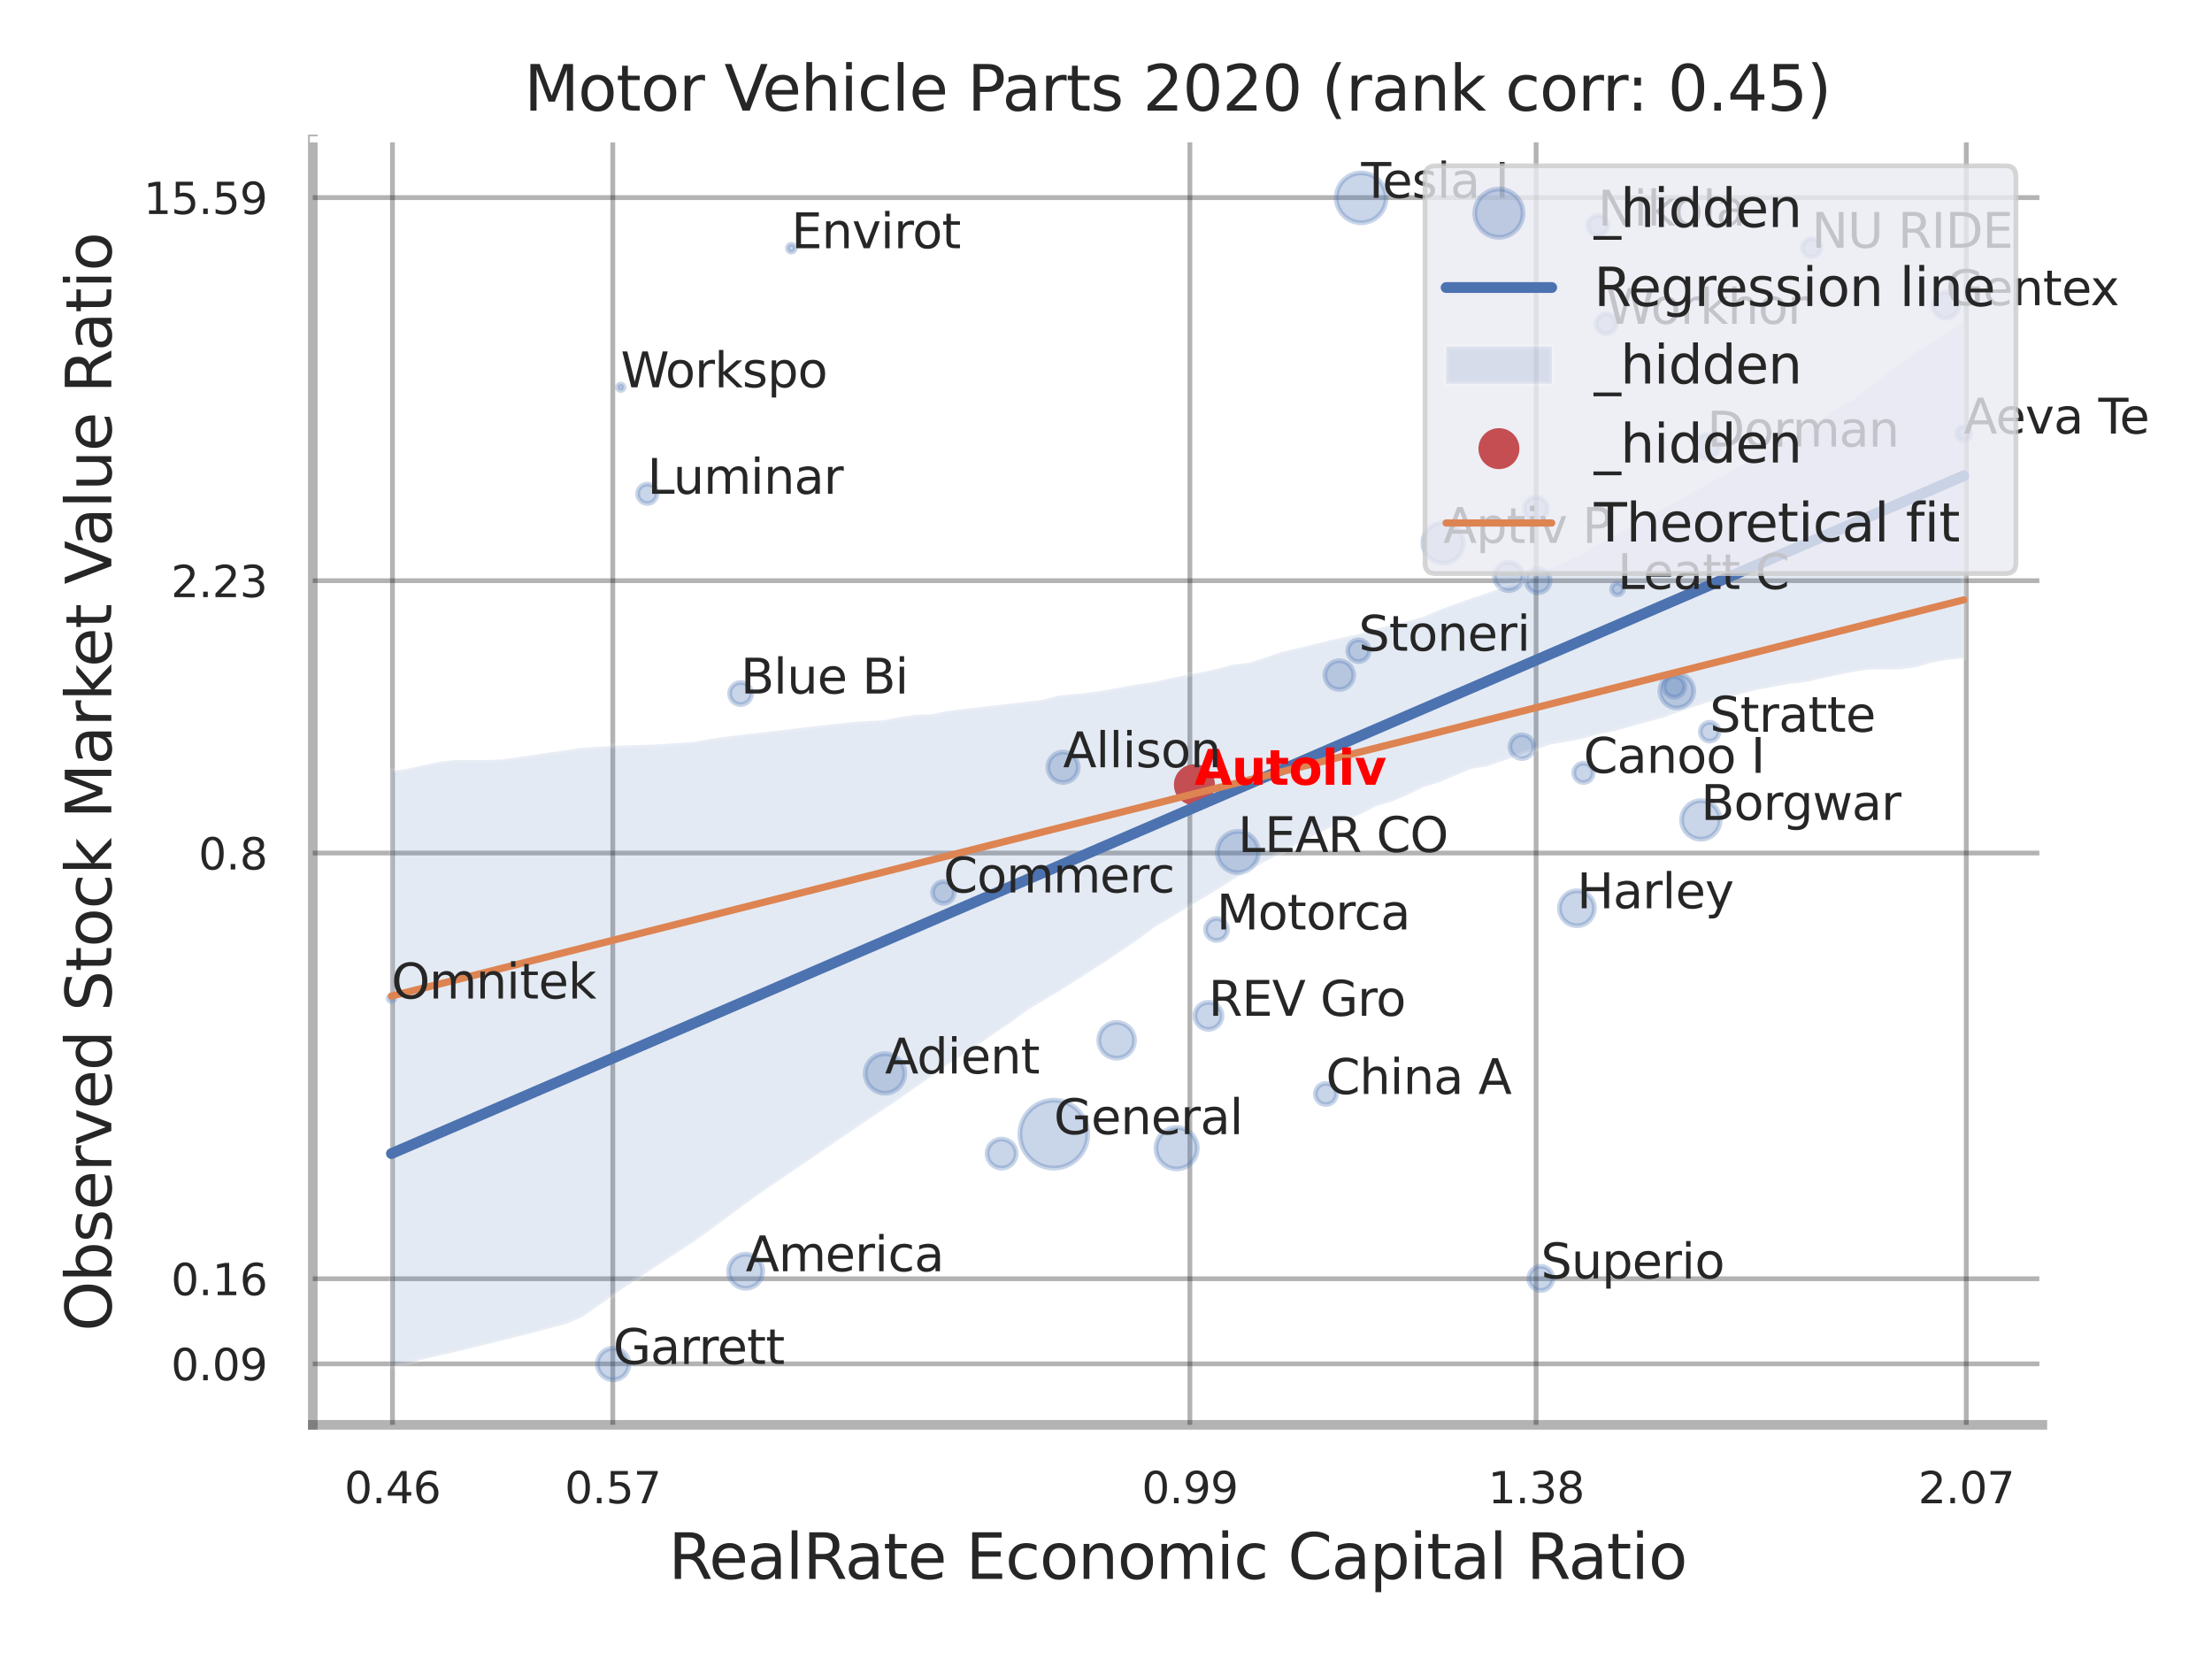 <?xml version="1.0" encoding="utf-8" standalone="no"?>
<!DOCTYPE svg PUBLIC "-//W3C//DTD SVG 1.1//EN"
  "http://www.w3.org/Graphics/SVG/1.1/DTD/svg11.dtd">
<svg xmlns:xlink="http://www.w3.org/1999/xlink" width="460.8pt" height="345.6pt" viewBox="0 0 460.8 345.6" xmlns="http://www.w3.org/2000/svg" version="1.1">
 <defs>
  <style type="text/css">*{stroke-linejoin: round; stroke-linecap: butt}</style>
 </defs>
 <g id="figure_1">
  <g id="patch_1">
   <path d="M 0 345.6 
L 460.8 345.6 
L 460.8 0 
L 0 0 
z
" style="fill: #ffffff"/>
  </g>
  <g id="axes_1">
   <g id="patch_2">
    <path d="M 65.16 296.82 
L 425.463 296.82 
L 425.463 29.04 
L 65.16 29.04 
z
" style="fill: #ffffff"/>
   </g>
   <g id="matplotlib.axis_1">
    <g id="xtick_1">
     <g id="line2d_1">
      <path d="M 81.758 296.82 
L 81.758 29.04 
" clip-path="url(#pcaa8b3fe9e)" style="fill: none; stroke: #000000; stroke-opacity: 0.3; stroke-linecap: round"/>
     </g>
     <g id="text_1">
      <!-- 0.46 -->
      <g style="fill: #262626" transform="translate(71.739 313.159) scale(0.09 -0.09)">
       <defs>
        <path id="DejaVuSans-30" d="M 2034 4250 
Q 1547 4250 1301 3770 
Q 1056 3291 1056 2328 
Q 1056 1369 1301 889 
Q 1547 409 2034 409 
Q 2525 409 2770 889 
Q 3016 1369 3016 2328 
Q 3016 3291 2770 3770 
Q 2525 4250 2034 4250 
z
M 2034 4750 
Q 2819 4750 3233 4129 
Q 3647 3509 3647 2328 
Q 3647 1150 3233 529 
Q 2819 -91 2034 -91 
Q 1250 -91 836 529 
Q 422 1150 422 2328 
Q 422 3509 836 4129 
Q 1250 4750 2034 4750 
z
" transform="scale(0.016)"/>
        <path id="DejaVuSans-2e" d="M 684 794 
L 1344 794 
L 1344 0 
L 684 0 
L 684 794 
z
" transform="scale(0.016)"/>
        <path id="DejaVuSans-34" d="M 2419 4116 
L 825 1625 
L 2419 1625 
L 2419 4116 
z
M 2253 4666 
L 3047 4666 
L 3047 1625 
L 3713 1625 
L 3713 1100 
L 3047 1100 
L 3047 0 
L 2419 0 
L 2419 1100 
L 313 1100 
L 313 1709 
L 2253 4666 
z
" transform="scale(0.016)"/>
        <path id="DejaVuSans-36" d="M 2113 2584 
Q 1688 2584 1439 2293 
Q 1191 2003 1191 1497 
Q 1191 994 1439 701 
Q 1688 409 2113 409 
Q 2538 409 2786 701 
Q 3034 994 3034 1497 
Q 3034 2003 2786 2293 
Q 2538 2584 2113 2584 
z
M 3366 4563 
L 3366 3988 
Q 3128 4100 2886 4159 
Q 2644 4219 2406 4219 
Q 1781 4219 1451 3797 
Q 1122 3375 1075 2522 
Q 1259 2794 1537 2939 
Q 1816 3084 2150 3084 
Q 2853 3084 3261 2657 
Q 3669 2231 3669 1497 
Q 3669 778 3244 343 
Q 2819 -91 2113 -91 
Q 1303 -91 875 529 
Q 447 1150 447 2328 
Q 447 3434 972 4092 
Q 1497 4750 2381 4750 
Q 2619 4750 2861 4703 
Q 3103 4656 3366 4563 
z
" transform="scale(0.016)"/>
       </defs>
       <use xlink:href="#DejaVuSans-30"/>
       <use xlink:href="#DejaVuSans-2e" transform="translate(63.623 0)"/>
       <use xlink:href="#DejaVuSans-34" transform="translate(95.41 0)"/>
       <use xlink:href="#DejaVuSans-36" transform="translate(159.033 0)"/>
      </g>
     </g>
    </g>
    <g id="xtick_2">
     <g id="line2d_2">
      <path d="M 127.657 296.82 
L 127.657 29.04 
" clip-path="url(#pcaa8b3fe9e)" style="fill: none; stroke: #000000; stroke-opacity: 0.3; stroke-linecap: round"/>
     </g>
     <g id="text_2">
      <!-- 0.57 -->
      <g style="fill: #262626" transform="translate(117.638 313.159) scale(0.09 -0.09)">
       <defs>
        <path id="DejaVuSans-35" d="M 691 4666 
L 3169 4666 
L 3169 4134 
L 1269 4134 
L 1269 2991 
Q 1406 3038 1543 3061 
Q 1681 3084 1819 3084 
Q 2600 3084 3056 2656 
Q 3513 2228 3513 1497 
Q 3513 744 3044 326 
Q 2575 -91 1722 -91 
Q 1428 -91 1123 -41 
Q 819 9 494 109 
L 494 744 
Q 775 591 1075 516 
Q 1375 441 1709 441 
Q 2250 441 2565 725 
Q 2881 1009 2881 1497 
Q 2881 1984 2565 2268 
Q 2250 2553 1709 2553 
Q 1456 2553 1204 2497 
Q 953 2441 691 2322 
L 691 4666 
z
" transform="scale(0.016)"/>
        <path id="DejaVuSans-37" d="M 525 4666 
L 3525 4666 
L 3525 4397 
L 1831 0 
L 1172 0 
L 2766 4134 
L 525 4134 
L 525 4666 
z
" transform="scale(0.016)"/>
       </defs>
       <use xlink:href="#DejaVuSans-30"/>
       <use xlink:href="#DejaVuSans-2e" transform="translate(63.623 0)"/>
       <use xlink:href="#DejaVuSans-35" transform="translate(95.41 0)"/>
       <use xlink:href="#DejaVuSans-37" transform="translate(159.033 0)"/>
      </g>
     </g>
    </g>
    <g id="xtick_3">
     <g id="line2d_3">
      <path d="M 247.87 296.82 
L 247.87 29.04 
" clip-path="url(#pcaa8b3fe9e)" style="fill: none; stroke: #000000; stroke-opacity: 0.3; stroke-linecap: round"/>
     </g>
     <g id="text_3">
      <!-- 0.99 -->
      <g style="fill: #262626" transform="translate(237.85 313.159) scale(0.09 -0.09)">
       <defs>
        <path id="DejaVuSans-39" d="M 703 97 
L 703 672 
Q 941 559 1184 500 
Q 1428 441 1663 441 
Q 2288 441 2617 861 
Q 2947 1281 2994 2138 
Q 2813 1869 2534 1725 
Q 2256 1581 1919 1581 
Q 1219 1581 811 2004 
Q 403 2428 403 3163 
Q 403 3881 828 4315 
Q 1253 4750 1959 4750 
Q 2769 4750 3195 4129 
Q 3622 3509 3622 2328 
Q 3622 1225 3098 567 
Q 2575 -91 1691 -91 
Q 1453 -91 1209 -44 
Q 966 3 703 97 
z
M 1959 2075 
Q 2384 2075 2632 2365 
Q 2881 2656 2881 3163 
Q 2881 3666 2632 3958 
Q 2384 4250 1959 4250 
Q 1534 4250 1286 3958 
Q 1038 3666 1038 3163 
Q 1038 2656 1286 2365 
Q 1534 2075 1959 2075 
z
" transform="scale(0.016)"/>
       </defs>
       <use xlink:href="#DejaVuSans-30"/>
       <use xlink:href="#DejaVuSans-2e" transform="translate(63.623 0)"/>
       <use xlink:href="#DejaVuSans-39" transform="translate(95.41 0)"/>
       <use xlink:href="#DejaVuSans-39" transform="translate(159.033 0)"/>
      </g>
     </g>
    </g>
    <g id="xtick_4">
     <g id="line2d_4">
      <path d="M 319.997 296.82 
L 319.997 29.04 
" clip-path="url(#pcaa8b3fe9e)" style="fill: none; stroke: #000000; stroke-opacity: 0.3; stroke-linecap: round"/>
     </g>
     <g id="text_4">
      <!-- 1.38 -->
      <g style="fill: #262626" transform="translate(309.978 313.159) scale(0.09 -0.09)">
       <defs>
        <path id="DejaVuSans-31" d="M 794 531 
L 1825 531 
L 1825 4091 
L 703 3866 
L 703 4441 
L 1819 4666 
L 2450 4666 
L 2450 531 
L 3481 531 
L 3481 0 
L 794 0 
L 794 531 
z
" transform="scale(0.016)"/>
        <path id="DejaVuSans-33" d="M 2597 2516 
Q 3050 2419 3304 2112 
Q 3559 1806 3559 1356 
Q 3559 666 3084 287 
Q 2609 -91 1734 -91 
Q 1441 -91 1130 -33 
Q 819 25 488 141 
L 488 750 
Q 750 597 1062 519 
Q 1375 441 1716 441 
Q 2309 441 2620 675 
Q 2931 909 2931 1356 
Q 2931 1769 2642 2001 
Q 2353 2234 1838 2234 
L 1294 2234 
L 1294 2753 
L 1863 2753 
Q 2328 2753 2575 2939 
Q 2822 3125 2822 3475 
Q 2822 3834 2567 4026 
Q 2313 4219 1838 4219 
Q 1578 4219 1281 4162 
Q 984 4106 628 3988 
L 628 4550 
Q 988 4650 1302 4700 
Q 1616 4750 1894 4750 
Q 2613 4750 3031 4423 
Q 3450 4097 3450 3541 
Q 3450 3153 3228 2886 
Q 3006 2619 2597 2516 
z
" transform="scale(0.016)"/>
        <path id="DejaVuSans-38" d="M 2034 2216 
Q 1584 2216 1326 1975 
Q 1069 1734 1069 1313 
Q 1069 891 1326 650 
Q 1584 409 2034 409 
Q 2484 409 2743 651 
Q 3003 894 3003 1313 
Q 3003 1734 2745 1975 
Q 2488 2216 2034 2216 
z
M 1403 2484 
Q 997 2584 770 2862 
Q 544 3141 544 3541 
Q 544 4100 942 4425 
Q 1341 4750 2034 4750 
Q 2731 4750 3128 4425 
Q 3525 4100 3525 3541 
Q 3525 3141 3298 2862 
Q 3072 2584 2669 2484 
Q 3125 2378 3379 2068 
Q 3634 1759 3634 1313 
Q 3634 634 3220 271 
Q 2806 -91 2034 -91 
Q 1263 -91 848 271 
Q 434 634 434 1313 
Q 434 1759 690 2068 
Q 947 2378 1403 2484 
z
M 1172 3481 
Q 1172 3119 1398 2916 
Q 1625 2713 2034 2713 
Q 2441 2713 2670 2916 
Q 2900 3119 2900 3481 
Q 2900 3844 2670 4047 
Q 2441 4250 2034 4250 
Q 1625 4250 1398 4047 
Q 1172 3844 1172 3481 
z
" transform="scale(0.016)"/>
       </defs>
       <use xlink:href="#DejaVuSans-31"/>
       <use xlink:href="#DejaVuSans-2e" transform="translate(63.623 0)"/>
       <use xlink:href="#DejaVuSans-33" transform="translate(95.41 0)"/>
       <use xlink:href="#DejaVuSans-38" transform="translate(159.033 0)"/>
      </g>
     </g>
    </g>
    <g id="xtick_5">
     <g id="line2d_5">
      <path d="M 409.61 296.82 
L 409.61 29.04 
" clip-path="url(#pcaa8b3fe9e)" style="fill: none; stroke: #000000; stroke-opacity: 0.3; stroke-linecap: round"/>
     </g>
     <g id="text_5">
      <!-- 2.07 -->
      <g style="fill: #262626" transform="translate(399.59 313.159) scale(0.09 -0.09)">
       <defs>
        <path id="DejaVuSans-32" d="M 1228 531 
L 3431 531 
L 3431 0 
L 469 0 
L 469 531 
Q 828 903 1448 1529 
Q 2069 2156 2228 2338 
Q 2531 2678 2651 2914 
Q 2772 3150 2772 3378 
Q 2772 3750 2511 3984 
Q 2250 4219 1831 4219 
Q 1534 4219 1204 4116 
Q 875 4013 500 3803 
L 500 4441 
Q 881 4594 1212 4672 
Q 1544 4750 1819 4750 
Q 2544 4750 2975 4387 
Q 3406 4025 3406 3419 
Q 3406 3131 3298 2873 
Q 3191 2616 2906 2266 
Q 2828 2175 2409 1742 
Q 1991 1309 1228 531 
z
" transform="scale(0.016)"/>
       </defs>
       <use xlink:href="#DejaVuSans-32"/>
       <use xlink:href="#DejaVuSans-2e" transform="translate(63.623 0)"/>
       <use xlink:href="#DejaVuSans-30" transform="translate(95.41 0)"/>
       <use xlink:href="#DejaVuSans-37" transform="translate(159.033 0)"/>
      </g>
     </g>
    </g>
    <g id="xtick_6"/>
    <g id="xtick_7"/>
    <g id="xtick_8"/>
    <g id="text_6">
     <!-- RealRate Economic Capital Ratio -->
     <g style="fill: #262626" transform="translate(139.258 328.908) scale(0.13 -0.13)">
      <defs>
       <path id="DejaVuSans-52" d="M 2841 2188 
Q 3044 2119 3236 1894 
Q 3428 1669 3622 1275 
L 4263 0 
L 3584 0 
L 2988 1197 
Q 2756 1666 2539 1819 
Q 2322 1972 1947 1972 
L 1259 1972 
L 1259 0 
L 628 0 
L 628 4666 
L 2053 4666 
Q 2853 4666 3247 4331 
Q 3641 3997 3641 3322 
Q 3641 2881 3436 2590 
Q 3231 2300 2841 2188 
z
M 1259 4147 
L 1259 2491 
L 2053 2491 
Q 2509 2491 2742 2702 
Q 2975 2913 2975 3322 
Q 2975 3731 2742 3939 
Q 2509 4147 2053 4147 
L 1259 4147 
z
" transform="scale(0.016)"/>
       <path id="DejaVuSans-65" d="M 3597 1894 
L 3597 1613 
L 953 1613 
Q 991 1019 1311 708 
Q 1631 397 2203 397 
Q 2534 397 2845 478 
Q 3156 559 3463 722 
L 3463 178 
Q 3153 47 2828 -22 
Q 2503 -91 2169 -91 
Q 1331 -91 842 396 
Q 353 884 353 1716 
Q 353 2575 817 3079 
Q 1281 3584 2069 3584 
Q 2775 3584 3186 3129 
Q 3597 2675 3597 1894 
z
M 3022 2063 
Q 3016 2534 2758 2815 
Q 2500 3097 2075 3097 
Q 1594 3097 1305 2825 
Q 1016 2553 972 2059 
L 3022 2063 
z
" transform="scale(0.016)"/>
       <path id="DejaVuSans-61" d="M 2194 1759 
Q 1497 1759 1228 1600 
Q 959 1441 959 1056 
Q 959 750 1161 570 
Q 1363 391 1709 391 
Q 2188 391 2477 730 
Q 2766 1069 2766 1631 
L 2766 1759 
L 2194 1759 
z
M 3341 1997 
L 3341 0 
L 2766 0 
L 2766 531 
Q 2569 213 2275 61 
Q 1981 -91 1556 -91 
Q 1019 -91 701 211 
Q 384 513 384 1019 
Q 384 1609 779 1909 
Q 1175 2209 1959 2209 
L 2766 2209 
L 2766 2266 
Q 2766 2663 2505 2880 
Q 2244 3097 1772 3097 
Q 1472 3097 1187 3025 
Q 903 2953 641 2809 
L 641 3341 
Q 956 3463 1253 3523 
Q 1550 3584 1831 3584 
Q 2591 3584 2966 3190 
Q 3341 2797 3341 1997 
z
" transform="scale(0.016)"/>
       <path id="DejaVuSans-6c" d="M 603 4863 
L 1178 4863 
L 1178 0 
L 603 0 
L 603 4863 
z
" transform="scale(0.016)"/>
       <path id="DejaVuSans-74" d="M 1172 4494 
L 1172 3500 
L 2356 3500 
L 2356 3053 
L 1172 3053 
L 1172 1153 
Q 1172 725 1289 603 
Q 1406 481 1766 481 
L 2356 481 
L 2356 0 
L 1766 0 
Q 1100 0 847 248 
Q 594 497 594 1153 
L 594 3053 
L 172 3053 
L 172 3500 
L 594 3500 
L 594 4494 
L 1172 4494 
z
" transform="scale(0.016)"/>
       <path id="DejaVuSans-20" transform="scale(0.016)"/>
       <path id="DejaVuSans-45" d="M 628 4666 
L 3578 4666 
L 3578 4134 
L 1259 4134 
L 1259 2753 
L 3481 2753 
L 3481 2222 
L 1259 2222 
L 1259 531 
L 3634 531 
L 3634 0 
L 628 0 
L 628 4666 
z
" transform="scale(0.016)"/>
       <path id="DejaVuSans-63" d="M 3122 3366 
L 3122 2828 
Q 2878 2963 2633 3030 
Q 2388 3097 2138 3097 
Q 1578 3097 1268 2742 
Q 959 2388 959 1747 
Q 959 1106 1268 751 
Q 1578 397 2138 397 
Q 2388 397 2633 464 
Q 2878 531 3122 666 
L 3122 134 
Q 2881 22 2623 -34 
Q 2366 -91 2075 -91 
Q 1284 -91 818 406 
Q 353 903 353 1747 
Q 353 2603 823 3093 
Q 1294 3584 2113 3584 
Q 2378 3584 2631 3529 
Q 2884 3475 3122 3366 
z
" transform="scale(0.016)"/>
       <path id="DejaVuSans-6f" d="M 1959 3097 
Q 1497 3097 1228 2736 
Q 959 2375 959 1747 
Q 959 1119 1226 758 
Q 1494 397 1959 397 
Q 2419 397 2687 759 
Q 2956 1122 2956 1747 
Q 2956 2369 2687 2733 
Q 2419 3097 1959 3097 
z
M 1959 3584 
Q 2709 3584 3137 3096 
Q 3566 2609 3566 1747 
Q 3566 888 3137 398 
Q 2709 -91 1959 -91 
Q 1206 -91 779 398 
Q 353 888 353 1747 
Q 353 2609 779 3096 
Q 1206 3584 1959 3584 
z
" transform="scale(0.016)"/>
       <path id="DejaVuSans-6e" d="M 3513 2113 
L 3513 0 
L 2938 0 
L 2938 2094 
Q 2938 2591 2744 2837 
Q 2550 3084 2163 3084 
Q 1697 3084 1428 2787 
Q 1159 2491 1159 1978 
L 1159 0 
L 581 0 
L 581 3500 
L 1159 3500 
L 1159 2956 
Q 1366 3272 1645 3428 
Q 1925 3584 2291 3584 
Q 2894 3584 3203 3211 
Q 3513 2838 3513 2113 
z
" transform="scale(0.016)"/>
       <path id="DejaVuSans-6d" d="M 3328 2828 
Q 3544 3216 3844 3400 
Q 4144 3584 4550 3584 
Q 5097 3584 5394 3201 
Q 5691 2819 5691 2113 
L 5691 0 
L 5113 0 
L 5113 2094 
Q 5113 2597 4934 2840 
Q 4756 3084 4391 3084 
Q 3944 3084 3684 2787 
Q 3425 2491 3425 1978 
L 3425 0 
L 2847 0 
L 2847 2094 
Q 2847 2600 2669 2842 
Q 2491 3084 2119 3084 
Q 1678 3084 1418 2786 
Q 1159 2488 1159 1978 
L 1159 0 
L 581 0 
L 581 3500 
L 1159 3500 
L 1159 2956 
Q 1356 3278 1631 3431 
Q 1906 3584 2284 3584 
Q 2666 3584 2933 3390 
Q 3200 3197 3328 2828 
z
" transform="scale(0.016)"/>
       <path id="DejaVuSans-69" d="M 603 3500 
L 1178 3500 
L 1178 0 
L 603 0 
L 603 3500 
z
M 603 4863 
L 1178 4863 
L 1178 4134 
L 603 4134 
L 603 4863 
z
" transform="scale(0.016)"/>
       <path id="DejaVuSans-43" d="M 4122 4306 
L 4122 3641 
Q 3803 3938 3442 4084 
Q 3081 4231 2675 4231 
Q 1875 4231 1450 3742 
Q 1025 3253 1025 2328 
Q 1025 1406 1450 917 
Q 1875 428 2675 428 
Q 3081 428 3442 575 
Q 3803 722 4122 1019 
L 4122 359 
Q 3791 134 3420 21 
Q 3050 -91 2638 -91 
Q 1578 -91 968 557 
Q 359 1206 359 2328 
Q 359 3453 968 4101 
Q 1578 4750 2638 4750 
Q 3056 4750 3426 4639 
Q 3797 4528 4122 4306 
z
" transform="scale(0.016)"/>
       <path id="DejaVuSans-70" d="M 1159 525 
L 1159 -1331 
L 581 -1331 
L 581 3500 
L 1159 3500 
L 1159 2969 
Q 1341 3281 1617 3432 
Q 1894 3584 2278 3584 
Q 2916 3584 3314 3078 
Q 3713 2572 3713 1747 
Q 3713 922 3314 415 
Q 2916 -91 2278 -91 
Q 1894 -91 1617 61 
Q 1341 213 1159 525 
z
M 3116 1747 
Q 3116 2381 2855 2742 
Q 2594 3103 2138 3103 
Q 1681 3103 1420 2742 
Q 1159 2381 1159 1747 
Q 1159 1113 1420 752 
Q 1681 391 2138 391 
Q 2594 391 2855 752 
Q 3116 1113 3116 1747 
z
" transform="scale(0.016)"/>
      </defs>
      <use xlink:href="#DejaVuSans-52"/>
      <use xlink:href="#DejaVuSans-65" transform="translate(64.982 0)"/>
      <use xlink:href="#DejaVuSans-61" transform="translate(126.506 0)"/>
      <use xlink:href="#DejaVuSans-6c" transform="translate(187.785 0)"/>
      <use xlink:href="#DejaVuSans-52" transform="translate(215.568 0)"/>
      <use xlink:href="#DejaVuSans-61" transform="translate(282.801 0)"/>
      <use xlink:href="#DejaVuSans-74" transform="translate(344.08 0)"/>
      <use xlink:href="#DejaVuSans-65" transform="translate(383.289 0)"/>
      <use xlink:href="#DejaVuSans-20" transform="translate(444.812 0)"/>
      <use xlink:href="#DejaVuSans-45" transform="translate(476.6 0)"/>
      <use xlink:href="#DejaVuSans-63" transform="translate(539.783 0)"/>
      <use xlink:href="#DejaVuSans-6f" transform="translate(594.764 0)"/>
      <use xlink:href="#DejaVuSans-6e" transform="translate(655.945 0)"/>
      <use xlink:href="#DejaVuSans-6f" transform="translate(719.324 0)"/>
      <use xlink:href="#DejaVuSans-6d" transform="translate(780.506 0)"/>
      <use xlink:href="#DejaVuSans-69" transform="translate(877.918 0)"/>
      <use xlink:href="#DejaVuSans-63" transform="translate(905.701 0)"/>
      <use xlink:href="#DejaVuSans-20" transform="translate(960.682 0)"/>
      <use xlink:href="#DejaVuSans-43" transform="translate(992.469 0)"/>
      <use xlink:href="#DejaVuSans-61" transform="translate(1062.293 0)"/>
      <use xlink:href="#DejaVuSans-70" transform="translate(1123.572 0)"/>
      <use xlink:href="#DejaVuSans-69" transform="translate(1187.049 0)"/>
      <use xlink:href="#DejaVuSans-74" transform="translate(1214.832 0)"/>
      <use xlink:href="#DejaVuSans-61" transform="translate(1254.041 0)"/>
      <use xlink:href="#DejaVuSans-6c" transform="translate(1315.32 0)"/>
      <use xlink:href="#DejaVuSans-20" transform="translate(1343.104 0)"/>
      <use xlink:href="#DejaVuSans-52" transform="translate(1374.891 0)"/>
      <use xlink:href="#DejaVuSans-61" transform="translate(1442.123 0)"/>
      <use xlink:href="#DejaVuSans-74" transform="translate(1503.402 0)"/>
      <use xlink:href="#DejaVuSans-69" transform="translate(1542.611 0)"/>
      <use xlink:href="#DejaVuSans-6f" transform="translate(1570.395 0)"/>
     </g>
    </g>
   </g>
   <g id="matplotlib.axis_2">
    <g id="ytick_1">
     <g id="line2d_6">
      <path d="M 65.16 284.114 
L 425.463 284.114 
" clip-path="url(#pcaa8b3fe9e)" style="fill: none; stroke: #000000; stroke-opacity: 0.3; stroke-linecap: round"/>
     </g>
     <g id="text_7">
      <!-- 0.09 -->
      <g style="fill: #262626" transform="translate(35.621 287.533) scale(0.09 -0.09)">
       <use xlink:href="#DejaVuSans-30"/>
       <use xlink:href="#DejaVuSans-2e" transform="translate(63.623 0)"/>
       <use xlink:href="#DejaVuSans-30" transform="translate(95.41 0)"/>
       <use xlink:href="#DejaVuSans-39" transform="translate(159.033 0)"/>
      </g>
     </g>
    </g>
    <g id="ytick_2">
     <g id="line2d_7">
      <path d="M 65.16 266.387 
L 425.463 266.387 
" clip-path="url(#pcaa8b3fe9e)" style="fill: none; stroke: #000000; stroke-opacity: 0.3; stroke-linecap: round"/>
     </g>
     <g id="text_8">
      <!-- 0.16 -->
      <g style="fill: #262626" transform="translate(35.621 269.807) scale(0.09 -0.09)">
       <use xlink:href="#DejaVuSans-30"/>
       <use xlink:href="#DejaVuSans-2e" transform="translate(63.623 0)"/>
       <use xlink:href="#DejaVuSans-31" transform="translate(95.41 0)"/>
       <use xlink:href="#DejaVuSans-36" transform="translate(159.033 0)"/>
      </g>
     </g>
    </g>
    <g id="ytick_3">
     <g id="line2d_8">
      <path d="M 65.16 177.707 
L 425.463 177.707 
" clip-path="url(#pcaa8b3fe9e)" style="fill: none; stroke: #000000; stroke-opacity: 0.3; stroke-linecap: round"/>
     </g>
     <g id="text_9">
      <!-- 0.8 -->
      <g style="fill: #262626" transform="translate(41.347 181.126) scale(0.09 -0.09)">
       <use xlink:href="#DejaVuSans-30"/>
       <use xlink:href="#DejaVuSans-2e" transform="translate(63.623 0)"/>
       <use xlink:href="#DejaVuSans-38" transform="translate(95.41 0)"/>
      </g>
     </g>
    </g>
    <g id="ytick_4">
     <g id="line2d_9">
      <path d="M 65.16 120.973 
L 425.463 120.973 
" clip-path="url(#pcaa8b3fe9e)" style="fill: none; stroke: #000000; stroke-opacity: 0.3; stroke-linecap: round"/>
     </g>
     <g id="text_10">
      <!-- 2.23 -->
      <g style="fill: #262626" transform="translate(35.621 124.393) scale(0.09 -0.09)">
       <use xlink:href="#DejaVuSans-32"/>
       <use xlink:href="#DejaVuSans-2e" transform="translate(63.623 0)"/>
       <use xlink:href="#DejaVuSans-32" transform="translate(95.41 0)"/>
       <use xlink:href="#DejaVuSans-33" transform="translate(159.033 0)"/>
      </g>
     </g>
    </g>
    <g id="ytick_5">
     <g id="line2d_10">
      <path d="M 65.16 41.164 
L 425.463 41.164 
" clip-path="url(#pcaa8b3fe9e)" style="fill: none; stroke: #000000; stroke-opacity: 0.3; stroke-linecap: round"/>
     </g>
     <g id="text_11">
      <!-- 15.59 -->
      <g style="fill: #262626" transform="translate(29.895 44.583) scale(0.09 -0.09)">
       <use xlink:href="#DejaVuSans-31"/>
       <use xlink:href="#DejaVuSans-35" transform="translate(63.623 0)"/>
       <use xlink:href="#DejaVuSans-2e" transform="translate(127.246 0)"/>
       <use xlink:href="#DejaVuSans-35" transform="translate(159.033 0)"/>
       <use xlink:href="#DejaVuSans-39" transform="translate(222.656 0)"/>
      </g>
     </g>
    </g>
    <g id="ytick_6"/>
    <g id="ytick_7"/>
    <g id="ytick_8"/>
    <g id="text_12">
     <!-- Observed Stock Market Value Ratio -->
     <g style="fill: #262626" transform="translate(23.191 277.332) rotate(-90) scale(0.13 -0.13)">
      <defs>
       <path id="DejaVuSans-4f" d="M 2522 4238 
Q 1834 4238 1429 3725 
Q 1025 3213 1025 2328 
Q 1025 1447 1429 934 
Q 1834 422 2522 422 
Q 3209 422 3611 934 
Q 4013 1447 4013 2328 
Q 4013 3213 3611 3725 
Q 3209 4238 2522 4238 
z
M 2522 4750 
Q 3503 4750 4090 4092 
Q 4678 3434 4678 2328 
Q 4678 1225 4090 567 
Q 3503 -91 2522 -91 
Q 1538 -91 948 565 
Q 359 1222 359 2328 
Q 359 3434 948 4092 
Q 1538 4750 2522 4750 
z
" transform="scale(0.016)"/>
       <path id="DejaVuSans-62" d="M 3116 1747 
Q 3116 2381 2855 2742 
Q 2594 3103 2138 3103 
Q 1681 3103 1420 2742 
Q 1159 2381 1159 1747 
Q 1159 1113 1420 752 
Q 1681 391 2138 391 
Q 2594 391 2855 752 
Q 3116 1113 3116 1747 
z
M 1159 2969 
Q 1341 3281 1617 3432 
Q 1894 3584 2278 3584 
Q 2916 3584 3314 3078 
Q 3713 2572 3713 1747 
Q 3713 922 3314 415 
Q 2916 -91 2278 -91 
Q 1894 -91 1617 61 
Q 1341 213 1159 525 
L 1159 0 
L 581 0 
L 581 4863 
L 1159 4863 
L 1159 2969 
z
" transform="scale(0.016)"/>
       <path id="DejaVuSans-73" d="M 2834 3397 
L 2834 2853 
Q 2591 2978 2328 3040 
Q 2066 3103 1784 3103 
Q 1356 3103 1142 2972 
Q 928 2841 928 2578 
Q 928 2378 1081 2264 
Q 1234 2150 1697 2047 
L 1894 2003 
Q 2506 1872 2764 1633 
Q 3022 1394 3022 966 
Q 3022 478 2636 193 
Q 2250 -91 1575 -91 
Q 1294 -91 989 -36 
Q 684 19 347 128 
L 347 722 
Q 666 556 975 473 
Q 1284 391 1588 391 
Q 1994 391 2212 530 
Q 2431 669 2431 922 
Q 2431 1156 2273 1281 
Q 2116 1406 1581 1522 
L 1381 1569 
Q 847 1681 609 1914 
Q 372 2147 372 2553 
Q 372 3047 722 3315 
Q 1072 3584 1716 3584 
Q 2034 3584 2315 3537 
Q 2597 3491 2834 3397 
z
" transform="scale(0.016)"/>
       <path id="DejaVuSans-72" d="M 2631 2963 
Q 2534 3019 2420 3045 
Q 2306 3072 2169 3072 
Q 1681 3072 1420 2755 
Q 1159 2438 1159 1844 
L 1159 0 
L 581 0 
L 581 3500 
L 1159 3500 
L 1159 2956 
Q 1341 3275 1631 3429 
Q 1922 3584 2338 3584 
Q 2397 3584 2469 3576 
Q 2541 3569 2628 3553 
L 2631 2963 
z
" transform="scale(0.016)"/>
       <path id="DejaVuSans-76" d="M 191 3500 
L 800 3500 
L 1894 563 
L 2988 3500 
L 3597 3500 
L 2284 0 
L 1503 0 
L 191 3500 
z
" transform="scale(0.016)"/>
       <path id="DejaVuSans-64" d="M 2906 2969 
L 2906 4863 
L 3481 4863 
L 3481 0 
L 2906 0 
L 2906 525 
Q 2725 213 2448 61 
Q 2172 -91 1784 -91 
Q 1150 -91 751 415 
Q 353 922 353 1747 
Q 353 2572 751 3078 
Q 1150 3584 1784 3584 
Q 2172 3584 2448 3432 
Q 2725 3281 2906 2969 
z
M 947 1747 
Q 947 1113 1208 752 
Q 1469 391 1925 391 
Q 2381 391 2643 752 
Q 2906 1113 2906 1747 
Q 2906 2381 2643 2742 
Q 2381 3103 1925 3103 
Q 1469 3103 1208 2742 
Q 947 2381 947 1747 
z
" transform="scale(0.016)"/>
       <path id="DejaVuSans-53" d="M 3425 4513 
L 3425 3897 
Q 3066 4069 2747 4153 
Q 2428 4238 2131 4238 
Q 1616 4238 1336 4038 
Q 1056 3838 1056 3469 
Q 1056 3159 1242 3001 
Q 1428 2844 1947 2747 
L 2328 2669 
Q 3034 2534 3370 2195 
Q 3706 1856 3706 1288 
Q 3706 609 3251 259 
Q 2797 -91 1919 -91 
Q 1588 -91 1214 -16 
Q 841 59 441 206 
L 441 856 
Q 825 641 1194 531 
Q 1563 422 1919 422 
Q 2459 422 2753 634 
Q 3047 847 3047 1241 
Q 3047 1584 2836 1778 
Q 2625 1972 2144 2069 
L 1759 2144 
Q 1053 2284 737 2584 
Q 422 2884 422 3419 
Q 422 4038 858 4394 
Q 1294 4750 2059 4750 
Q 2388 4750 2728 4690 
Q 3069 4631 3425 4513 
z
" transform="scale(0.016)"/>
       <path id="DejaVuSans-6b" d="M 581 4863 
L 1159 4863 
L 1159 1991 
L 2875 3500 
L 3609 3500 
L 1753 1863 
L 3688 0 
L 2938 0 
L 1159 1709 
L 1159 0 
L 581 0 
L 581 4863 
z
" transform="scale(0.016)"/>
       <path id="DejaVuSans-4d" d="M 628 4666 
L 1569 4666 
L 2759 1491 
L 3956 4666 
L 4897 4666 
L 4897 0 
L 4281 0 
L 4281 4097 
L 3078 897 
L 2444 897 
L 1241 4097 
L 1241 0 
L 628 0 
L 628 4666 
z
" transform="scale(0.016)"/>
       <path id="DejaVuSans-56" d="M 1831 0 
L 50 4666 
L 709 4666 
L 2188 738 
L 3669 4666 
L 4325 4666 
L 2547 0 
L 1831 0 
z
" transform="scale(0.016)"/>
       <path id="DejaVuSans-75" d="M 544 1381 
L 544 3500 
L 1119 3500 
L 1119 1403 
Q 1119 906 1312 657 
Q 1506 409 1894 409 
Q 2359 409 2629 706 
Q 2900 1003 2900 1516 
L 2900 3500 
L 3475 3500 
L 3475 0 
L 2900 0 
L 2900 538 
Q 2691 219 2414 64 
Q 2138 -91 1772 -91 
Q 1169 -91 856 284 
Q 544 659 544 1381 
z
M 1991 3584 
L 1991 3584 
z
" transform="scale(0.016)"/>
      </defs>
      <use xlink:href="#DejaVuSans-4f"/>
      <use xlink:href="#DejaVuSans-62" transform="translate(78.711 0)"/>
      <use xlink:href="#DejaVuSans-73" transform="translate(142.188 0)"/>
      <use xlink:href="#DejaVuSans-65" transform="translate(194.287 0)"/>
      <use xlink:href="#DejaVuSans-72" transform="translate(255.811 0)"/>
      <use xlink:href="#DejaVuSans-76" transform="translate(296.924 0)"/>
      <use xlink:href="#DejaVuSans-65" transform="translate(356.104 0)"/>
      <use xlink:href="#DejaVuSans-64" transform="translate(417.627 0)"/>
      <use xlink:href="#DejaVuSans-20" transform="translate(481.104 0)"/>
      <use xlink:href="#DejaVuSans-53" transform="translate(512.891 0)"/>
      <use xlink:href="#DejaVuSans-74" transform="translate(576.367 0)"/>
      <use xlink:href="#DejaVuSans-6f" transform="translate(615.576 0)"/>
      <use xlink:href="#DejaVuSans-63" transform="translate(676.758 0)"/>
      <use xlink:href="#DejaVuSans-6b" transform="translate(731.738 0)"/>
      <use xlink:href="#DejaVuSans-20" transform="translate(789.648 0)"/>
      <use xlink:href="#DejaVuSans-4d" transform="translate(821.436 0)"/>
      <use xlink:href="#DejaVuSans-61" transform="translate(907.715 0)"/>
      <use xlink:href="#DejaVuSans-72" transform="translate(968.994 0)"/>
      <use xlink:href="#DejaVuSans-6b" transform="translate(1010.107 0)"/>
      <use xlink:href="#DejaVuSans-65" transform="translate(1064.393 0)"/>
      <use xlink:href="#DejaVuSans-74" transform="translate(1125.916 0)"/>
      <use xlink:href="#DejaVuSans-20" transform="translate(1165.125 0)"/>
      <use xlink:href="#DejaVuSans-56" transform="translate(1196.912 0)"/>
      <use xlink:href="#DejaVuSans-61" transform="translate(1257.57 0)"/>
      <use xlink:href="#DejaVuSans-6c" transform="translate(1318.85 0)"/>
      <use xlink:href="#DejaVuSans-75" transform="translate(1346.633 0)"/>
      <use xlink:href="#DejaVuSans-65" transform="translate(1410.012 0)"/>
      <use xlink:href="#DejaVuSans-20" transform="translate(1471.535 0)"/>
      <use xlink:href="#DejaVuSans-52" transform="translate(1503.322 0)"/>
      <use xlink:href="#DejaVuSans-61" transform="translate(1570.555 0)"/>
      <use xlink:href="#DejaVuSans-74" transform="translate(1631.834 0)"/>
      <use xlink:href="#DejaVuSans-69" transform="translate(1671.043 0)"/>
      <use xlink:href="#DejaVuSans-6f" transform="translate(1698.826 0)"/>
     </g>
    </g>
   </g>
   <g id="PathCollection_1">
    <path d="M 232.618 220.437 
C 233.605 220.437 234.553 220.045 235.251 219.346 
C 235.949 218.648 236.341 217.701 236.341 216.714 
C 236.341 215.726 235.949 214.779 235.251 214.081 
C 234.553 213.383 233.605 212.99 232.618 212.99 
C 231.631 212.99 230.684 213.383 229.985 214.081 
C 229.287 214.779 228.895 215.726 228.895 216.714 
C 228.895 217.701 229.287 218.648 229.985 219.346 
C 230.684 220.045 231.631 220.437 232.618 220.437 
z
" clip-path="url(#pcaa8b3fe9e)" style="fill: #4c72b0; fill-opacity: 0.3; stroke: #4c72b0; stroke-opacity: 0.3"/>
    <path d="M 317.029 158.023 
C 317.687 158.023 318.318 157.761 318.784 157.296 
C 319.249 156.83 319.511 156.199 319.511 155.541 
C 319.511 154.883 319.249 154.252 318.784 153.786 
C 318.318 153.321 317.687 153.059 317.029 153.059 
C 316.371 153.059 315.74 153.321 315.274 153.786 
C 314.809 154.252 314.547 154.883 314.547 155.541 
C 314.547 156.199 314.809 156.83 315.274 157.296 
C 315.74 157.761 316.371 158.023 317.029 158.023 
z
" clip-path="url(#pcaa8b3fe9e)" style="fill: #4c72b0; fill-opacity: 0.3; stroke: #4c72b0; stroke-opacity: 0.3"/>
    <path d="M 320.992 268.824 
C 321.658 268.824 322.297 268.559 322.768 268.088 
C 323.239 267.617 323.503 266.978 323.503 266.312 
C 323.503 265.646 323.239 265.007 322.768 264.536 
C 322.297 264.065 321.658 263.8 320.992 263.8 
C 320.325 263.8 319.687 264.065 319.216 264.536 
C 318.745 265.007 318.48 265.646 318.48 266.312 
C 318.48 266.978 318.745 267.617 319.216 268.088 
C 319.687 268.559 320.325 268.824 320.992 268.824 
z
" clip-path="url(#pcaa8b3fe9e)" style="fill: #4c72b0; fill-opacity: 0.3; stroke: #4c72b0; stroke-opacity: 0.3"/>
    <path d="M 320.415 123.484 
C 321.084 123.484 321.726 123.218 322.2 122.744 
C 322.673 122.271 322.939 121.629 322.939 120.959 
C 322.939 120.29 322.673 119.648 322.2 119.174 
C 321.726 118.701 321.084 118.435 320.415 118.435 
C 319.745 118.435 319.103 118.701 318.63 119.174 
C 318.156 119.648 317.89 120.29 317.89 120.959 
C 317.89 121.629 318.156 122.271 318.63 122.744 
C 319.103 123.218 319.745 123.484 320.415 123.484 
z
" clip-path="url(#pcaa8b3fe9e)" style="fill: #4c72b0; fill-opacity: 0.3; stroke: #4c72b0; stroke-opacity: 0.3"/>
    <path d="M 405.326 66.284 
C 406.044 66.284 406.732 65.999 407.239 65.491 
C 407.747 64.984 408.032 64.296 408.032 63.578 
C 408.032 62.861 407.747 62.172 407.239 61.665 
C 406.732 61.158 406.044 60.872 405.326 60.872 
C 404.608 60.872 403.92 61.158 403.413 61.665 
C 402.905 62.172 402.62 62.861 402.62 63.578 
C 402.62 64.296 402.905 64.984 403.413 65.491 
C 403.92 65.999 404.608 66.284 405.326 66.284 
z
" clip-path="url(#pcaa8b3fe9e)" style="fill: #4c72b0; fill-opacity: 0.3; stroke: #4c72b0; stroke-opacity: 0.3"/>
    <path d="M 278.994 143.625 
C 279.788 143.625 280.55 143.31 281.111 142.748 
C 281.673 142.187 281.989 141.425 281.989 140.631 
C 281.989 139.836 281.673 139.075 281.111 138.513 
C 280.55 137.951 279.788 137.636 278.994 137.636 
C 278.2 137.636 277.438 137.951 276.876 138.513 
C 276.314 139.075 275.999 139.836 275.999 140.631 
C 275.999 141.425 276.314 142.187 276.876 142.748 
C 277.438 143.31 278.2 143.625 278.994 143.625 
z
" clip-path="url(#pcaa8b3fe9e)" style="fill: #4c72b0; fill-opacity: 0.3; stroke: #4c72b0; stroke-opacity: 0.3"/>
    <path d="M 349.316 147.463 
C 350.252 147.463 351.151 147.091 351.813 146.429 
C 352.475 145.766 352.847 144.868 352.847 143.932 
C 352.847 142.995 352.475 142.097 351.813 141.434 
C 351.151 140.772 350.252 140.4 349.316 140.4 
C 348.379 140.4 347.481 140.772 346.819 141.434 
C 346.156 142.097 345.784 142.995 345.784 143.932 
C 345.784 144.868 346.156 145.766 346.819 146.429 
C 347.481 147.091 348.379 147.463 349.316 147.463 
z
" clip-path="url(#pcaa8b3fe9e)" style="fill: #4c72b0; fill-opacity: 0.3; stroke: #4c72b0; stroke-opacity: 0.3"/>
    <path d="M 328.504 192.845 
C 329.469 192.845 330.394 192.461 331.077 191.779 
C 331.759 191.097 332.142 190.171 332.142 189.206 
C 332.142 188.241 331.759 187.315 331.077 186.633 
C 330.394 185.951 329.469 185.567 328.504 185.567 
C 327.539 185.567 326.613 185.951 325.931 186.633 
C 325.248 187.315 324.865 188.241 324.865 189.206 
C 324.865 190.171 325.248 191.097 325.931 191.779 
C 326.613 192.461 327.539 192.845 328.504 192.845 
z
" clip-path="url(#pcaa8b3fe9e)" style="fill: #4c72b0; fill-opacity: 0.3; stroke: #4c72b0; stroke-opacity: 0.3"/>
    <path d="M 245.114 243.508 
C 246.256 243.508 247.352 243.054 248.16 242.246 
C 248.968 241.439 249.422 240.343 249.422 239.2 
C 249.422 238.057 248.968 236.961 248.16 236.153 
C 247.352 235.345 246.256 234.891 245.114 234.891 
C 243.971 234.891 242.875 235.345 242.067 236.153 
C 241.259 236.961 240.805 238.057 240.805 239.2 
C 240.805 240.343 241.259 241.439 242.067 242.246 
C 242.875 243.054 243.971 243.508 245.114 243.508 
z
" clip-path="url(#pcaa8b3fe9e)" style="fill: #4c72b0; fill-opacity: 0.3; stroke: #4c72b0; stroke-opacity: 0.3"/>
    <path d="M 257.878 181.792 
C 259.018 181.792 260.112 181.339 260.918 180.533 
C 261.724 179.726 262.177 178.633 262.177 177.493 
C 262.177 176.352 261.724 175.259 260.918 174.452 
C 260.112 173.646 259.018 173.193 257.878 173.193 
C 256.738 173.193 255.644 173.646 254.838 174.452 
C 254.032 175.259 253.579 176.352 253.579 177.493 
C 253.579 178.633 254.032 179.726 254.838 180.533 
C 255.644 181.339 256.738 181.792 257.878 181.792 
z
" clip-path="url(#pcaa8b3fe9e)" style="fill: #4c72b0; fill-opacity: 0.3; stroke: #4c72b0; stroke-opacity: 0.3"/>
    <path d="M 355.613 95.517 
C 356.273 95.517 356.906 95.254 357.373 94.787 
C 357.84 94.32 358.103 93.687 358.103 93.027 
C 358.103 92.366 357.84 91.733 357.373 91.266 
C 356.906 90.799 356.273 90.537 355.613 90.537 
C 354.952 90.537 354.319 90.799 353.852 91.266 
C 353.385 91.733 353.123 92.366 353.123 93.027 
C 353.123 93.687 353.385 94.32 353.852 94.787 
C 354.319 95.254 354.952 95.517 355.613 95.517 
z
" clip-path="url(#pcaa8b3fe9e)" style="fill: #4c72b0; fill-opacity: 0.3; stroke: #4c72b0; stroke-opacity: 0.3"/>
    <path d="M 319.951 108.448 
C 320.597 108.448 321.217 108.191 321.674 107.734 
C 322.131 107.278 322.388 106.658 322.388 106.012 
C 322.388 105.365 322.131 104.746 321.674 104.289 
C 321.217 103.832 320.597 103.575 319.951 103.575 
C 319.305 103.575 318.685 103.832 318.228 104.289 
C 317.771 104.746 317.515 105.365 317.515 106.012 
C 317.515 106.658 317.771 107.278 318.228 107.734 
C 318.685 108.191 319.305 108.448 319.951 108.448 
z
" clip-path="url(#pcaa8b3fe9e)" style="fill: #4c72b0; fill-opacity: 0.3; stroke: #4c72b0; stroke-opacity: 0.3"/>
    <path d="M 354.325 174.826 
C 355.391 174.826 356.414 174.403 357.168 173.649 
C 357.921 172.895 358.345 171.873 358.345 170.807 
C 358.345 169.741 357.921 168.718 357.168 167.965 
C 356.414 167.211 355.391 166.787 354.325 166.787 
C 353.259 166.787 352.237 167.211 351.483 167.965 
C 350.729 168.718 350.306 169.741 350.306 170.807 
C 350.306 171.873 350.729 172.895 351.483 173.649 
C 352.237 174.403 353.259 174.826 354.325 174.826 
z
" clip-path="url(#pcaa8b3fe9e)" style="fill: #4c72b0; fill-opacity: 0.3; stroke: #4c72b0; stroke-opacity: 0.3"/>
    <path d="M 253.426 195.911 
C 254.032 195.911 254.613 195.67 255.041 195.242 
C 255.47 194.813 255.71 194.232 255.71 193.626 
C 255.71 193.02 255.47 192.439 255.041 192.011 
C 254.613 191.582 254.032 191.342 253.426 191.342 
C 252.82 191.342 252.239 191.582 251.81 192.011 
C 251.382 192.439 251.141 193.02 251.141 193.626 
C 251.141 194.232 251.382 194.813 251.81 195.242 
C 252.239 195.67 252.82 195.911 253.426 195.911 
z
" clip-path="url(#pcaa8b3fe9e)" style="fill: #4c72b0; fill-opacity: 0.3; stroke: #4c72b0; stroke-opacity: 0.3"/>
    <path d="M 348.793 145.226 
C 349.367 145.226 349.917 144.998 350.322 144.592 
C 350.728 144.187 350.955 143.637 350.955 143.064 
C 350.955 142.49 350.728 141.94 350.322 141.535 
C 349.917 141.129 349.367 140.901 348.793 140.901 
C 348.22 140.901 347.67 141.129 347.265 141.535 
C 346.859 141.94 346.631 142.49 346.631 143.064 
C 346.631 143.637 346.859 144.187 347.265 144.592 
C 347.67 144.998 348.22 145.226 348.793 145.226 
z
" clip-path="url(#pcaa8b3fe9e)" style="fill: #4c72b0; fill-opacity: 0.3; stroke: #4c72b0; stroke-opacity: 0.3"/>
    <path d="M 356.159 154.391 
C 356.679 154.391 357.178 154.184 357.546 153.817 
C 357.913 153.449 358.12 152.95 358.12 152.43 
C 358.12 151.91 357.913 151.411 357.546 151.044 
C 357.178 150.676 356.679 150.469 356.159 150.469 
C 355.639 150.469 355.14 150.676 354.773 151.044 
C 354.405 151.411 354.198 151.91 354.198 152.43 
C 354.198 152.95 354.405 153.449 354.773 153.817 
C 355.14 154.184 355.639 154.391 356.159 154.391 
z
" clip-path="url(#pcaa8b3fe9e)" style="fill: #4c72b0; fill-opacity: 0.3; stroke: #4c72b0; stroke-opacity: 0.3"/>
    <path d="M 248.818 167.247 
C 249.817 167.247 250.775 166.851 251.481 166.144 
C 252.187 165.438 252.584 164.48 252.584 163.482 
C 252.584 162.483 252.187 161.525 251.481 160.819 
C 250.775 160.112 249.817 159.716 248.818 159.716 
C 247.82 159.716 246.862 160.112 246.155 160.819 
C 245.449 161.525 245.052 162.483 245.052 163.482 
C 245.052 164.48 245.449 165.438 246.155 166.144 
C 246.862 166.851 247.82 167.247 248.818 167.247 
z
" clip-path="url(#pcaa8b3fe9e)" style="fill: #4c72b0; fill-opacity: 0.3; stroke: #4c72b0; stroke-opacity: 0.3"/>
    <path d="M 283.011 137.819 
C 283.611 137.819 284.187 137.58 284.612 137.156 
C 285.036 136.731 285.275 136.155 285.275 135.555 
C 285.275 134.955 285.036 134.379 284.612 133.954 
C 284.187 133.53 283.611 133.291 283.011 133.291 
C 282.411 133.291 281.835 133.53 281.41 133.954 
C 280.986 134.379 280.747 134.955 280.747 135.555 
C 280.747 136.155 280.986 136.731 281.41 137.156 
C 281.835 137.58 282.411 137.819 283.011 137.819 
z
" clip-path="url(#pcaa8b3fe9e)" style="fill: #4c72b0; fill-opacity: 0.3; stroke: #4c72b0; stroke-opacity: 0.3"/>
    <path d="M 155.339 268.377 
C 156.282 268.377 157.186 268.003 157.853 267.336 
C 158.519 266.67 158.894 265.765 158.894 264.823 
C 158.894 263.88 158.519 262.976 157.853 262.309 
C 157.186 261.642 156.282 261.268 155.339 261.268 
C 154.396 261.268 153.492 261.642 152.825 262.309 
C 152.159 262.976 151.784 263.88 151.784 264.823 
C 151.784 265.765 152.159 266.67 152.825 267.336 
C 153.492 268.003 154.396 268.377 155.339 268.377 
z
" clip-path="url(#pcaa8b3fe9e)" style="fill: #4c72b0; fill-opacity: 0.3; stroke: #4c72b0; stroke-opacity: 0.3"/>
    <path d="M 129.308 81.359 
C 129.488 81.359 129.661 81.288 129.789 81.16 
C 129.916 81.033 129.988 80.86 129.988 80.679 
C 129.988 80.499 129.916 80.326 129.789 80.198 
C 129.661 80.071 129.488 79.999 129.308 79.999 
C 129.127 79.999 128.954 80.071 128.827 80.198 
C 128.699 80.326 128.627 80.499 128.627 80.679 
C 128.627 80.86 128.699 81.033 128.827 81.16 
C 128.954 81.288 129.127 81.359 129.308 81.359 
z
" clip-path="url(#pcaa8b3fe9e)" style="fill: #4c72b0; fill-opacity: 0.3; stroke: #4c72b0; stroke-opacity: 0.3"/>
    <path d="M 314.288 123.028 
C 315.068 123.028 315.816 122.718 316.367 122.167 
C 316.918 121.615 317.228 120.867 317.228 120.088 
C 317.228 119.308 316.918 118.56 316.367 118.009 
C 315.816 117.457 315.068 117.147 314.288 117.147 
C 313.508 117.147 312.76 117.457 312.209 118.009 
C 311.658 118.56 311.348 119.308 311.348 120.088 
C 311.348 120.867 311.658 121.615 312.209 122.167 
C 312.76 122.718 313.508 123.028 314.288 123.028 
z
" clip-path="url(#pcaa8b3fe9e)" style="fill: #4c72b0; fill-opacity: 0.3; stroke: #4c72b0; stroke-opacity: 0.3"/>
    <path d="M 276.211 230.095 
C 276.795 230.095 277.354 229.863 277.767 229.451 
C 278.18 229.038 278.411 228.479 278.411 227.895 
C 278.411 227.312 278.18 226.752 277.767 226.339 
C 277.354 225.927 276.795 225.695 276.211 225.695 
C 275.628 225.695 275.068 225.927 274.656 226.339 
C 274.243 226.752 274.011 227.312 274.011 227.895 
C 274.011 228.479 274.243 229.038 274.656 229.451 
C 275.068 229.863 275.628 230.095 276.211 230.095 
z
" clip-path="url(#pcaa8b3fe9e)" style="fill: #4c72b0; fill-opacity: 0.3; stroke: #4c72b0; stroke-opacity: 0.3"/>
    <path d="M 196.535 188.189 
C 197.137 188.189 197.714 187.95 198.14 187.524 
C 198.566 187.098 198.805 186.52 198.805 185.918 
C 198.805 185.316 198.566 184.739 198.14 184.313 
C 197.714 183.887 197.137 183.648 196.535 183.648 
C 195.932 183.648 195.355 183.887 194.929 184.313 
C 194.503 184.739 194.264 185.316 194.264 185.918 
C 194.264 186.52 194.503 187.098 194.929 187.524 
C 195.355 187.95 195.932 188.189 196.535 188.189 
z
" clip-path="url(#pcaa8b3fe9e)" style="fill: #4c72b0; fill-opacity: 0.3; stroke: #4c72b0; stroke-opacity: 0.3"/>
    <path d="M 283.562 46.405 
C 284.939 46.405 286.26 45.857 287.234 44.884 
C 288.207 43.91 288.755 42.589 288.755 41.212 
C 288.755 39.835 288.207 38.514 287.234 37.54 
C 286.26 36.566 284.939 36.019 283.562 36.019 
C 282.185 36.019 280.864 36.566 279.89 37.54 
C 278.916 38.514 278.369 39.835 278.369 41.212 
C 278.369 42.589 278.916 43.91 279.89 44.884 
C 280.864 45.857 282.185 46.405 283.562 46.405 
z
" clip-path="url(#pcaa8b3fe9e)" style="fill: #4c72b0; fill-opacity: 0.3; stroke: #4c72b0; stroke-opacity: 0.3"/>
    <path d="M 208.654 243.335 
C 209.456 243.335 210.225 243.016 210.791 242.45 
C 211.358 241.883 211.677 241.114 211.677 240.313 
C 211.677 239.511 211.358 238.742 210.791 238.175 
C 210.225 237.609 209.456 237.29 208.654 237.29 
C 207.853 237.29 207.084 237.609 206.517 238.175 
C 205.95 238.742 205.632 239.511 205.632 240.313 
C 205.632 241.114 205.95 241.883 206.517 242.45 
C 207.084 243.016 207.853 243.335 208.654 243.335 
z
" clip-path="url(#pcaa8b3fe9e)" style="fill: #4c72b0; fill-opacity: 0.3; stroke: #4c72b0; stroke-opacity: 0.3"/>
    <path d="M 81.537 208.679 
C 81.715 208.679 81.885 208.609 82.01 208.483 
C 82.136 208.358 82.206 208.188 82.206 208.01 
C 82.206 207.833 82.136 207.663 82.01 207.537 
C 81.885 207.412 81.715 207.341 81.537 207.341 
C 81.36 207.341 81.19 207.412 81.064 207.537 
C 80.939 207.663 80.869 207.833 80.869 208.01 
C 80.869 208.188 80.939 208.358 81.064 208.483 
C 81.19 208.609 81.36 208.679 81.537 208.679 
z
" clip-path="url(#pcaa8b3fe9e)" style="fill: #4c72b0; fill-opacity: 0.3; stroke: #4c72b0; stroke-opacity: 0.3"/>
    <path d="M 221.451 163.004 
C 222.292 163.004 223.098 162.67 223.692 162.076 
C 224.286 161.481 224.62 160.675 224.62 159.835 
C 224.62 158.995 224.286 158.189 223.692 157.595 
C 223.098 157.001 222.292 156.667 221.451 156.667 
C 220.611 156.667 219.805 157.001 219.211 157.595 
C 218.617 158.189 218.283 158.995 218.283 159.835 
C 218.283 160.675 218.617 161.481 219.211 162.076 
C 219.805 162.67 220.611 163.004 221.451 163.004 
z
" clip-path="url(#pcaa8b3fe9e)" style="fill: #4c72b0; fill-opacity: 0.3; stroke: #4c72b0; stroke-opacity: 0.3"/>
    <path d="M 334.595 69.527 
C 335.145 69.527 335.672 69.309 336.061 68.92 
C 336.449 68.532 336.668 68.004 336.668 67.455 
C 336.668 66.905 336.449 66.378 336.061 65.989 
C 335.672 65.6 335.145 65.382 334.595 65.382 
C 334.046 65.382 333.518 65.6 333.13 65.989 
C 332.741 66.378 332.523 66.905 332.523 67.455 
C 332.523 68.004 332.741 68.532 333.13 68.92 
C 333.518 69.309 334.046 69.527 334.595 69.527 
z
" clip-path="url(#pcaa8b3fe9e)" style="fill: #4c72b0; fill-opacity: 0.3; stroke: #4c72b0; stroke-opacity: 0.3"/>
    <path d="M 336.96 123.934 
C 337.288 123.934 337.603 123.804 337.836 123.572 
C 338.068 123.339 338.198 123.025 338.198 122.696 
C 338.198 122.368 338.068 122.053 337.836 121.821 
C 337.603 121.589 337.288 121.458 336.96 121.458 
C 336.632 121.458 336.317 121.589 336.085 121.821 
C 335.853 122.053 335.722 122.368 335.722 122.696 
C 335.722 123.025 335.853 123.339 336.085 123.572 
C 336.317 123.804 336.632 123.934 336.96 123.934 
z
" clip-path="url(#pcaa8b3fe9e)" style="fill: #4c72b0; fill-opacity: 0.3; stroke: #4c72b0; stroke-opacity: 0.3"/>
    <path d="M 219.535 243.334 
C 221.41 243.334 223.209 242.589 224.535 241.263 
C 225.861 239.937 226.606 238.138 226.606 236.263 
C 226.606 234.388 225.861 232.589 224.535 231.263 
C 223.209 229.937 221.41 229.192 219.535 229.192 
C 217.659 229.192 215.861 229.937 214.535 231.263 
C 213.209 232.589 212.463 234.388 212.463 236.263 
C 212.463 238.138 213.209 239.937 214.535 241.263 
C 215.861 242.589 217.659 243.334 219.535 243.334 
z
" clip-path="url(#pcaa8b3fe9e)" style="fill: #4c72b0; fill-opacity: 0.3; stroke: #4c72b0; stroke-opacity: 0.3"/>
    <path d="M 300.647 117.328 
C 301.77 117.328 302.846 116.882 303.64 116.089 
C 304.433 115.295 304.879 114.219 304.879 113.097 
C 304.879 111.974 304.433 110.898 303.64 110.104 
C 302.846 109.311 301.77 108.865 300.647 108.865 
C 299.525 108.865 298.449 109.311 297.655 110.104 
C 296.861 110.898 296.416 111.974 296.416 113.097 
C 296.416 114.219 296.861 115.295 297.655 116.089 
C 298.449 116.882 299.525 117.328 300.647 117.328 
z
" clip-path="url(#pcaa8b3fe9e)" style="fill: #4c72b0; fill-opacity: 0.3; stroke: #4c72b0; stroke-opacity: 0.3"/>
    <path d="M 164.851 52.517 
C 165.066 52.517 165.273 52.432 165.425 52.28 
C 165.577 52.127 165.662 51.921 165.662 51.706 
C 165.662 51.491 165.577 51.284 165.425 51.132 
C 165.273 50.98 165.066 50.894 164.851 50.894 
C 164.636 50.894 164.43 50.98 164.277 51.132 
C 164.125 51.284 164.04 51.491 164.04 51.706 
C 164.04 51.921 164.125 52.127 164.277 52.28 
C 164.43 52.432 164.636 52.517 164.851 52.517 
z
" clip-path="url(#pcaa8b3fe9e)" style="fill: #4c72b0; fill-opacity: 0.3; stroke: #4c72b0; stroke-opacity: 0.3"/>
    <path d="M 154.288 146.777 
C 154.898 146.777 155.483 146.534 155.915 146.103 
C 156.346 145.671 156.589 145.086 156.589 144.476 
C 156.589 143.866 156.346 143.28 155.915 142.849 
C 155.483 142.417 154.898 142.175 154.288 142.175 
C 153.677 142.175 153.092 142.417 152.661 142.849 
C 152.229 143.28 151.987 143.866 151.987 144.476 
C 151.987 145.086 152.229 145.671 152.661 146.103 
C 153.092 146.534 153.677 146.777 154.288 146.777 
z
" clip-path="url(#pcaa8b3fe9e)" style="fill: #4c72b0; fill-opacity: 0.3; stroke: #4c72b0; stroke-opacity: 0.3"/>
    <path d="M 184.356 227.742 
C 185.448 227.742 186.496 227.308 187.269 226.536 
C 188.041 225.763 188.475 224.715 188.475 223.623 
C 188.475 222.531 188.041 221.483 187.269 220.71 
C 186.496 219.938 185.448 219.504 184.356 219.504 
C 183.264 219.504 182.216 219.938 181.443 220.71 
C 180.671 221.483 180.237 222.531 180.237 223.623 
C 180.237 224.715 180.671 225.763 181.443 226.536 
C 182.216 227.308 183.264 227.742 184.356 227.742 
z
" clip-path="url(#pcaa8b3fe9e)" style="fill: #4c72b0; fill-opacity: 0.3; stroke: #4c72b0; stroke-opacity: 0.3"/>
    <path d="M 251.743 214.43 
C 252.49 214.43 253.207 214.133 253.736 213.604 
C 254.264 213.076 254.561 212.359 254.561 211.611 
C 254.561 210.864 254.264 210.147 253.736 209.618 
C 253.207 209.09 252.49 208.793 251.743 208.793 
C 250.995 208.793 250.278 209.09 249.75 209.618 
C 249.221 210.147 248.924 210.864 248.924 211.611 
C 248.924 212.359 249.221 213.076 249.75 213.604 
C 250.278 214.133 250.995 214.43 251.743 214.43 
z
" clip-path="url(#pcaa8b3fe9e)" style="fill: #4c72b0; fill-opacity: 0.3; stroke: #4c72b0; stroke-opacity: 0.3"/>
    <path d="M 332.862 49.076 
C 333.416 49.076 333.947 48.856 334.339 48.464 
C 334.73 48.073 334.95 47.542 334.95 46.988 
C 334.95 46.434 334.73 45.903 334.339 45.511 
C 333.947 45.12 333.416 44.899 332.862 44.899 
C 332.308 44.899 331.777 45.12 331.385 45.511 
C 330.994 45.903 330.774 46.434 330.774 46.988 
C 330.774 47.542 330.994 48.073 331.385 48.464 
C 331.777 48.856 332.308 49.076 332.862 49.076 
z
" clip-path="url(#pcaa8b3fe9e)" style="fill: #4c72b0; fill-opacity: 0.3; stroke: #4c72b0; stroke-opacity: 0.3"/>
    <path d="M 127.736 287.437 
C 128.608 287.437 129.445 287.09 130.062 286.474 
C 130.679 285.857 131.025 285.02 131.025 284.148 
C 131.025 283.275 130.679 282.439 130.062 281.822 
C 129.445 281.205 128.608 280.858 127.736 280.858 
C 126.864 280.858 126.027 281.205 125.41 281.822 
C 124.793 282.439 124.447 283.275 124.447 284.148 
C 124.447 285.02 124.793 285.857 125.41 286.474 
C 126.027 287.09 126.864 287.437 127.736 287.437 
z
" clip-path="url(#pcaa8b3fe9e)" style="fill: #4c72b0; fill-opacity: 0.3; stroke: #4c72b0; stroke-opacity: 0.3"/>
    <path d="M 329.872 163.015 
C 330.407 163.015 330.921 162.802 331.3 162.424 
C 331.678 162.045 331.891 161.532 331.891 160.996 
C 331.891 160.461 331.678 159.947 331.3 159.569 
C 330.921 159.19 330.407 158.977 329.872 158.977 
C 329.337 158.977 328.823 159.19 328.444 159.569 
C 328.066 159.947 327.853 160.461 327.853 160.996 
C 327.853 161.532 328.066 162.045 328.444 162.424 
C 328.823 162.802 329.337 163.015 329.872 163.015 
z
" clip-path="url(#pcaa8b3fe9e)" style="fill: #4c72b0; fill-opacity: 0.3; stroke: #4c72b0; stroke-opacity: 0.3"/>
    <path d="M 134.844 104.884 
C 135.379 104.884 135.891 104.671 136.27 104.293 
C 136.648 103.915 136.86 103.402 136.86 102.868 
C 136.86 102.333 136.648 101.82 136.27 101.442 
C 135.891 101.064 135.379 100.851 134.844 100.851 
C 134.309 100.851 133.796 101.064 133.418 101.442 
C 133.04 101.82 132.828 102.333 132.828 102.868 
C 132.828 103.402 133.04 103.915 133.418 104.293 
C 133.796 104.671 134.309 104.884 134.844 104.884 
z
" clip-path="url(#pcaa8b3fe9e)" style="fill: #4c72b0; fill-opacity: 0.3; stroke: #4c72b0; stroke-opacity: 0.3"/>
    <path d="M 377.386 53.5 
C 377.887 53.5 378.367 53.302 378.721 52.948 
C 379.075 52.594 379.274 52.113 379.274 51.613 
C 379.274 51.112 379.075 50.632 378.721 50.278 
C 378.367 49.924 377.887 49.725 377.386 49.725 
C 376.886 49.725 376.406 49.924 376.052 50.278 
C 375.698 50.632 375.499 51.112 375.499 51.613 
C 375.499 52.113 375.698 52.594 376.052 52.948 
C 376.406 53.302 376.886 53.5 377.386 53.5 
z
" clip-path="url(#pcaa8b3fe9e)" style="fill: #4c72b0; fill-opacity: 0.3; stroke: #4c72b0; stroke-opacity: 0.3"/>
    <path d="M 409.085 91.77 
C 409.471 91.77 409.841 91.617 410.113 91.344 
C 410.386 91.072 410.539 90.702 410.539 90.317 
C 410.539 89.931 410.386 89.562 410.113 89.289 
C 409.841 89.016 409.471 88.863 409.085 88.863 
C 408.7 88.863 408.33 89.016 408.058 89.289 
C 407.785 89.562 407.632 89.931 407.632 90.317 
C 407.632 90.702 407.785 91.072 408.058 91.344 
C 408.33 91.617 408.7 91.77 409.085 91.77 
z
" clip-path="url(#pcaa8b3fe9e)" style="fill: #4c72b0; fill-opacity: 0.3; stroke: #4c72b0; stroke-opacity: 0.3"/>
   </g>
   <g id="FillBetweenPolyCollection_1">
    <defs>
     <path id="m4d7dab8609" d="M 81.537 -184.99 
L 81.537 -60.952 
L 84.846 -61.686 
L 88.155 -62.432 
L 91.463 -63.192 
L 94.772 -63.965 
L 98.08 -64.753 
L 101.389 -65.556 
L 104.697 -66.374 
L 108.006 -67.208 
L 111.314 -68.058 
L 114.623 -68.926 
L 117.932 -69.811 
L 121.24 -71.203 
L 124.549 -73.523 
L 127.857 -75.843 
L 131.166 -78.153 
L 134.474 -80.327 
L 137.783 -82.501 
L 141.092 -84.677 
L 144.4 -86.854 
L 147.709 -89.184 
L 151.017 -91.652 
L 154.326 -94.124 
L 157.634 -96.533 
L 160.943 -98.789 
L 164.252 -101.044 
L 167.56 -103.3 
L 170.869 -105.555 
L 174.177 -107.811 
L 177.486 -110.059 
L 180.794 -112.304 
L 184.103 -114.491 
L 187.411 -116.753 
L 190.72 -119.074 
L 194.029 -121.395 
L 197.337 -123.776 
L 200.646 -125.855 
L 203.954 -128.085 
L 207.263 -130.391 
L 210.571 -132.624 
L 213.88 -135.08 
L 217.189 -137.097 
L 220.497 -139.051 
L 223.806 -141.136 
L 227.114 -143.256 
L 230.423 -145.377 
L 233.731 -147.6 
L 237.04 -149.848 
L 240.349 -152.33 
L 243.657 -154.352 
L 246.966 -156.329 
L 250.274 -158.285 
L 253.583 -160.277 
L 256.891 -162.392 
L 260.2 -164.316 
L 263.508 -166.085 
L 266.817 -167.898 
L 270.126 -169.687 
L 273.434 -171.457 
L 276.743 -173.03 
L 280.051 -174.584 
L 283.36 -175.951 
L 286.668 -177.656 
L 289.977 -178.636 
L 293.286 -180.025 
L 296.594 -181.656 
L 299.903 -182.662 
L 303.211 -184.065 
L 306.52 -185.44 
L 309.828 -185.979 
L 313.137 -187.116 
L 316.446 -188.251 
L 319.754 -189.399 
L 323.063 -190.532 
L 326.371 -191.109 
L 329.68 -191.678 
L 332.988 -192.676 
L 336.297 -193.287 
L 339.605 -194.233 
L 342.914 -195.144 
L 346.223 -196.017 
L 349.531 -197.197 
L 352.84 -198.361 
L 356.148 -199.406 
L 359.457 -200.16 
L 362.765 -201.06 
L 366.074 -201.914 
L 369.383 -202.519 
L 372.691 -203.137 
L 376 -203.49 
L 379.308 -204.233 
L 382.617 -204.947 
L 385.925 -205.625 
L 389.234 -206.135 
L 392.543 -206.14 
L 395.851 -206.157 
L 399.16 -206.606 
L 402.468 -207.586 
L 405.777 -208.17 
L 409.085 -208.496 
L 409.085 -278.633 
L 409.085 -278.633 
L 405.777 -276.34 
L 402.468 -274.23 
L 399.16 -272.27 
L 395.851 -269.772 
L 392.543 -267.221 
L 389.234 -264.669 
L 385.925 -262.22 
L 382.617 -260.492 
L 379.308 -258.194 
L 376 -256.448 
L 372.691 -254.115 
L 369.383 -252.078 
L 366.074 -250.431 
L 362.765 -248.611 
L 359.457 -246.772 
L 356.148 -245.043 
L 352.84 -243.067 
L 349.531 -241.246 
L 346.223 -239.479 
L 342.914 -237.586 
L 339.605 -235.77 
L 336.297 -233.916 
L 332.988 -232.18 
L 329.68 -230.266 
L 326.371 -228.589 
L 323.063 -227.152 
L 319.754 -225.887 
L 316.446 -223.895 
L 313.137 -223.315 
L 309.828 -222.049 
L 306.52 -220.954 
L 303.211 -219.781 
L 299.903 -218.576 
L 296.594 -217.146 
L 293.286 -216.208 
L 289.977 -215.426 
L 286.668 -214.58 
L 283.36 -213.593 
L 280.051 -212.841 
L 276.743 -212.15 
L 273.434 -211.338 
L 270.126 -210.497 
L 266.817 -209.746 
L 263.508 -208.578 
L 260.2 -207.527 
L 256.891 -207.156 
L 253.583 -206.257 
L 250.274 -205.549 
L 246.966 -204.915 
L 243.657 -204.289 
L 240.349 -203.506 
L 237.04 -203.058 
L 233.731 -202.453 
L 230.423 -201.841 
L 227.114 -201.34 
L 223.806 -201.02 
L 220.497 -200.687 
L 217.189 -199.811 
L 213.88 -199.412 
L 210.571 -199.03 
L 207.263 -198.649 
L 203.954 -198.267 
L 200.646 -197.882 
L 197.337 -197.484 
L 194.029 -196.803 
L 190.72 -196.712 
L 187.411 -196.22 
L 184.103 -195.557 
L 180.794 -195.4 
L 177.486 -195.18 
L 174.177 -194.803 
L 170.869 -194.425 
L 167.56 -194.044 
L 164.252 -193.662 
L 160.943 -193.28 
L 157.634 -192.891 
L 154.326 -192.503 
L 151.017 -192.114 
L 147.709 -191.605 
L 144.4 -191.011 
L 141.092 -190.81 
L 137.783 -190.58 
L 134.474 -190.433 
L 131.166 -190.348 
L 127.857 -190.199 
L 124.549 -190.047 
L 121.24 -189.815 
L 117.932 -189.332 
L 114.623 -188.849 
L 111.314 -188.366 
L 108.006 -187.883 
L 104.697 -187.397 
L 101.389 -187.261 
L 98.08 -187.279 
L 94.772 -187.285 
L 91.463 -186.889 
L 88.155 -186.169 
L 84.846 -185.444 
L 81.537 -184.99 
z
" style="stroke: #ffffff; stroke-opacity: 0.15"/>
    </defs>
    <g clip-path="url(#pcaa8b3fe9e)">
     <use xlink:href="#m4d7dab8609" x="0" y="345.6" style="fill: #4c72b0; fill-opacity: 0.15; stroke: #ffffff; stroke-opacity: 0.15"/>
    </g>
   </g>
   <g id="PathCollection_2">
    <defs>
     <path id="m1c77665f90" d="M 0 3.766 
C 0.999 3.766 1.957 3.369 2.663 2.663 
C 3.369 1.957 3.766 0.999 3.766 0 
C 3.766 -0.999 3.369 -1.957 2.663 -2.663 
C 1.957 -3.369 0.999 -3.766 0 -3.766 
C -0.999 -3.766 -1.957 -3.369 -2.663 -2.663 
C -3.369 -1.957 -3.766 -0.999 -3.766 0 
C -3.766 0.999 -3.369 1.957 -2.663 2.663 
C -1.957 3.369 -0.999 3.766 0 3.766 
z
" style="stroke: #c44e52"/>
    </defs>
    <g clip-path="url(#pcaa8b3fe9e)">
     <use xlink:href="#m1c77665f90" x="248.818" y="163.482" style="fill: #c44e52; stroke: #c44e52"/>
    </g>
   </g>
   <g id="line2d_11">
    <path d="M 81.537 240.317 
L 84.846 238.891 
L 88.155 237.465 
L 91.463 236.038 
L 94.772 234.612 
L 98.08 233.186 
L 101.389 231.759 
L 104.697 230.333 
L 108.006 228.906 
L 111.314 227.48 
L 114.623 226.054 
L 117.932 224.627 
L 121.24 223.201 
L 124.549 221.774 
L 127.857 220.348 
L 131.166 218.922 
L 134.474 217.495 
L 137.783 216.069 
L 141.092 214.643 
L 144.4 213.216 
L 147.709 211.79 
L 151.017 210.363 
L 154.326 208.937 
L 157.634 207.511 
L 160.943 206.084 
L 164.252 204.658 
L 167.56 203.232 
L 170.869 201.805 
L 174.177 200.379 
L 177.486 198.952 
L 180.794 197.526 
L 184.103 196.1 
L 187.411 194.673 
L 190.72 193.247 
L 194.029 191.82 
L 197.337 190.394 
L 200.646 188.968 
L 203.954 187.541 
L 207.263 186.115 
L 210.571 184.689 
L 213.88 183.262 
L 217.189 181.836 
L 220.497 180.409 
L 223.806 178.983 
L 227.114 177.557 
L 230.423 176.13 
L 233.731 174.704 
L 237.04 173.277 
L 240.349 171.851 
L 243.657 170.425 
L 246.966 168.998 
L 250.274 167.572 
L 253.583 166.146 
L 256.891 164.719 
L 260.2 163.293 
L 263.508 161.866 
L 266.817 160.44 
L 270.126 159.014 
L 273.434 157.587 
L 276.743 156.161 
L 280.051 154.735 
L 283.36 153.308 
L 286.668 151.882 
L 289.977 150.455 
L 293.286 149.029 
L 296.594 147.603 
L 299.903 146.176 
L 303.211 144.75 
L 306.52 143.323 
L 309.828 141.897 
L 313.137 140.471 
L 316.446 139.044 
L 319.754 137.618 
L 323.063 136.192 
L 326.371 134.765 
L 329.68 133.339 
L 332.988 131.912 
L 336.297 130.486 
L 339.605 129.06 
L 342.914 127.633 
L 346.223 126.207 
L 349.531 124.78 
L 352.84 123.354 
L 356.148 121.928 
L 359.457 120.501 
L 362.765 119.075 
L 366.074 117.649 
L 369.383 116.222 
L 372.691 114.796 
L 376 113.369 
L 379.308 111.943 
L 382.617 110.517 
L 385.925 109.09 
L 389.234 107.664 
L 392.543 106.238 
L 395.851 104.811 
L 399.16 103.385 
L 402.468 101.958 
L 405.777 100.532 
L 409.085 99.106 
" clip-path="url(#pcaa8b3fe9e)" style="fill: none; stroke: #4c72b0; stroke-width: 2.25; stroke-linecap: round"/>
   </g>
   <g id="line2d_12">
    <path d="M 232.618 169.433 
L 317.029 148.16 
L 320.992 147.162 
L 320.415 147.307 
L 405.326 125.909 
L 278.994 157.745 
L 349.316 140.024 
L 328.504 145.268 
L 245.114 166.284 
L 257.878 163.067 
L 355.613 138.437 
L 319.951 147.424 
L 354.325 138.761 
L 253.426 164.189 
L 348.793 140.155 
L 356.159 138.299 
L 248.818 165.35 
L 283.011 156.733 
L 155.339 188.908 
L 129.308 195.468 
L 314.288 148.851 
L 276.211 158.447 
L 196.535 178.526 
L 283.562 156.594 
L 208.654 175.472 
L 81.537 207.506 
L 221.451 172.247 
L 334.595 143.733 
L 336.96 143.137 
L 219.535 172.73 
L 300.647 152.289 
L 164.851 186.51 
L 154.288 189.172 
L 184.356 181.595 
L 251.743 164.613 
L 332.862 144.17 
L 127.736 195.864 
L 329.872 144.924 
L 134.844 194.072 
L 377.386 132.95 
L 409.085 124.961 
" clip-path="url(#pcaa8b3fe9e)" style="fill: none; stroke: #dd8452; stroke-width: 1.5; stroke-linecap: round"/>
   </g>
   <g id="patch_3">
    <path d="M 65.16 296.82 
L 65.16 29.04 
" style="fill: none; opacity: 0.3; stroke: #000000; stroke-width: 2; stroke-linejoin: miter; stroke-linecap: square"/>
   </g>
   <g id="patch_4">
    <path d="M 425.463 296.82 
L 425.463 29.04 
" style="fill: none; stroke: #ffffff; stroke-width: 1.25; stroke-linejoin: miter; stroke-linecap: square"/>
   </g>
   <g id="patch_5">
    <path d="M 65.16 296.82 
L 425.463 296.82 
" style="fill: none; opacity: 0.3; stroke: #000000; stroke-width: 2; stroke-linejoin: miter; stroke-linecap: square"/>
   </g>
   <g id="patch_6">
    <path d="M 65.16 29.04 
L 425.463 29.04 
" style="fill: none; stroke: #ffffff; stroke-width: 1.25; stroke-linejoin: miter; stroke-linecap: square"/>
   </g>
   <g id="text_13">
    <!-- Superio -->
    <g style="fill: #262626" transform="translate(320.992 266.312) scale(0.1 -0.1)">
     <use xlink:href="#DejaVuSans-53"/>
     <use xlink:href="#DejaVuSans-75" transform="translate(63.477 0)"/>
     <use xlink:href="#DejaVuSans-70" transform="translate(126.855 0)"/>
     <use xlink:href="#DejaVuSans-65" transform="translate(190.332 0)"/>
     <use xlink:href="#DejaVuSans-72" transform="translate(251.855 0)"/>
     <use xlink:href="#DejaVuSans-69" transform="translate(292.969 0)"/>
     <use xlink:href="#DejaVuSans-6f" transform="translate(320.752 0)"/>
    </g>
   </g>
   <g id="text_14">
    <!-- Gentex  -->
    <g style="fill: #262626" transform="translate(405.326 63.578) scale(0.1 -0.1)">
     <defs>
      <path id="DejaVuSans-47" d="M 3809 666 
L 3809 1919 
L 2778 1919 
L 2778 2438 
L 4434 2438 
L 4434 434 
Q 4069 175 3628 42 
Q 3188 -91 2688 -91 
Q 1594 -91 976 548 
Q 359 1188 359 2328 
Q 359 3472 976 4111 
Q 1594 4750 2688 4750 
Q 3144 4750 3555 4637 
Q 3966 4525 4313 4306 
L 4313 3634 
Q 3963 3931 3569 4081 
Q 3175 4231 2741 4231 
Q 1884 4231 1454 3753 
Q 1025 3275 1025 2328 
Q 1025 1384 1454 906 
Q 1884 428 2741 428 
Q 3075 428 3337 486 
Q 3600 544 3809 666 
z
" transform="scale(0.016)"/>
      <path id="DejaVuSans-78" d="M 3513 3500 
L 2247 1797 
L 3578 0 
L 2900 0 
L 1881 1375 
L 863 0 
L 184 0 
L 1544 1831 
L 300 3500 
L 978 3500 
L 1906 2253 
L 2834 3500 
L 3513 3500 
z
" transform="scale(0.016)"/>
     </defs>
     <use xlink:href="#DejaVuSans-47"/>
     <use xlink:href="#DejaVuSans-65" transform="translate(77.49 0)"/>
     <use xlink:href="#DejaVuSans-6e" transform="translate(139.014 0)"/>
     <use xlink:href="#DejaVuSans-74" transform="translate(202.393 0)"/>
     <use xlink:href="#DejaVuSans-65" transform="translate(241.602 0)"/>
     <use xlink:href="#DejaVuSans-78" transform="translate(301.375 0)"/>
     <use xlink:href="#DejaVuSans-20" transform="translate(360.555 0)"/>
    </g>
   </g>
   <g id="text_15">
    <!-- Harley  -->
    <g style="fill: #262626" transform="translate(328.504 189.206) scale(0.1 -0.1)">
     <defs>
      <path id="DejaVuSans-48" d="M 628 4666 
L 1259 4666 
L 1259 2753 
L 3553 2753 
L 3553 4666 
L 4184 4666 
L 4184 0 
L 3553 0 
L 3553 2222 
L 1259 2222 
L 1259 0 
L 628 0 
L 628 4666 
z
" transform="scale(0.016)"/>
      <path id="DejaVuSans-79" d="M 2059 -325 
Q 1816 -950 1584 -1140 
Q 1353 -1331 966 -1331 
L 506 -1331 
L 506 -850 
L 844 -850 
Q 1081 -850 1212 -737 
Q 1344 -625 1503 -206 
L 1606 56 
L 191 3500 
L 800 3500 
L 1894 763 
L 2988 3500 
L 3597 3500 
L 2059 -325 
z
" transform="scale(0.016)"/>
     </defs>
     <use xlink:href="#DejaVuSans-48"/>
     <use xlink:href="#DejaVuSans-61" transform="translate(75.195 0)"/>
     <use xlink:href="#DejaVuSans-72" transform="translate(136.475 0)"/>
     <use xlink:href="#DejaVuSans-6c" transform="translate(177.588 0)"/>
     <use xlink:href="#DejaVuSans-65" transform="translate(205.371 0)"/>
     <use xlink:href="#DejaVuSans-79" transform="translate(266.895 0)"/>
     <use xlink:href="#DejaVuSans-20" transform="translate(326.074 0)"/>
    </g>
   </g>
   <g id="text_16">
    <!-- LEAR CO -->
    <g style="fill: #262626" transform="translate(257.878 177.493) scale(0.1 -0.1)">
     <defs>
      <path id="DejaVuSans-4c" d="M 628 4666 
L 1259 4666 
L 1259 531 
L 3531 531 
L 3531 0 
L 628 0 
L 628 4666 
z
" transform="scale(0.016)"/>
      <path id="DejaVuSans-41" d="M 2188 4044 
L 1331 1722 
L 3047 1722 
L 2188 4044 
z
M 1831 4666 
L 2547 4666 
L 4325 0 
L 3669 0 
L 3244 1197 
L 1141 1197 
L 716 0 
L 50 0 
L 1831 4666 
z
" transform="scale(0.016)"/>
     </defs>
     <use xlink:href="#DejaVuSans-4c"/>
     <use xlink:href="#DejaVuSans-45" transform="translate(55.713 0)"/>
     <use xlink:href="#DejaVuSans-41" transform="translate(118.896 0)"/>
     <use xlink:href="#DejaVuSans-52" transform="translate(187.305 0)"/>
     <use xlink:href="#DejaVuSans-20" transform="translate(256.787 0)"/>
     <use xlink:href="#DejaVuSans-43" transform="translate(288.574 0)"/>
     <use xlink:href="#DejaVuSans-4f" transform="translate(358.398 0)"/>
    </g>
   </g>
   <g id="text_17">
    <!-- Dorman  -->
    <g style="fill: #262626" transform="translate(355.613 93.027) scale(0.1 -0.1)">
     <defs>
      <path id="DejaVuSans-44" d="M 1259 4147 
L 1259 519 
L 2022 519 
Q 2988 519 3436 956 
Q 3884 1394 3884 2338 
Q 3884 3275 3436 3711 
Q 2988 4147 2022 4147 
L 1259 4147 
z
M 628 4666 
L 1925 4666 
Q 3281 4666 3915 4102 
Q 4550 3538 4550 2338 
Q 4550 1131 3912 565 
Q 3275 0 1925 0 
L 628 0 
L 628 4666 
z
" transform="scale(0.016)"/>
     </defs>
     <use xlink:href="#DejaVuSans-44"/>
     <use xlink:href="#DejaVuSans-6f" transform="translate(77.002 0)"/>
     <use xlink:href="#DejaVuSans-72" transform="translate(138.184 0)"/>
     <use xlink:href="#DejaVuSans-6d" transform="translate(177.547 0)"/>
     <use xlink:href="#DejaVuSans-61" transform="translate(274.959 0)"/>
     <use xlink:href="#DejaVuSans-6e" transform="translate(336.238 0)"/>
     <use xlink:href="#DejaVuSans-20" transform="translate(399.617 0)"/>
    </g>
   </g>
   <g id="text_18">
    <!-- Borgwar -->
    <g style="fill: #262626" transform="translate(354.325 170.807) scale(0.1 -0.1)">
     <defs>
      <path id="DejaVuSans-42" d="M 1259 2228 
L 1259 519 
L 2272 519 
Q 2781 519 3026 730 
Q 3272 941 3272 1375 
Q 3272 1813 3026 2020 
Q 2781 2228 2272 2228 
L 1259 2228 
z
M 1259 4147 
L 1259 2741 
L 2194 2741 
Q 2656 2741 2882 2914 
Q 3109 3088 3109 3444 
Q 3109 3797 2882 3972 
Q 2656 4147 2194 4147 
L 1259 4147 
z
M 628 4666 
L 2241 4666 
Q 2963 4666 3353 4366 
Q 3744 4066 3744 3513 
Q 3744 3084 3544 2831 
Q 3344 2578 2956 2516 
Q 3422 2416 3680 2098 
Q 3938 1781 3938 1306 
Q 3938 681 3513 340 
Q 3088 0 2303 0 
L 628 0 
L 628 4666 
z
" transform="scale(0.016)"/>
      <path id="DejaVuSans-67" d="M 2906 1791 
Q 2906 2416 2648 2759 
Q 2391 3103 1925 3103 
Q 1463 3103 1205 2759 
Q 947 2416 947 1791 
Q 947 1169 1205 825 
Q 1463 481 1925 481 
Q 2391 481 2648 825 
Q 2906 1169 2906 1791 
z
M 3481 434 
Q 3481 -459 3084 -895 
Q 2688 -1331 1869 -1331 
Q 1566 -1331 1297 -1286 
Q 1028 -1241 775 -1147 
L 775 -588 
Q 1028 -725 1275 -790 
Q 1522 -856 1778 -856 
Q 2344 -856 2625 -561 
Q 2906 -266 2906 331 
L 2906 616 
Q 2728 306 2450 153 
Q 2172 0 1784 0 
Q 1141 0 747 490 
Q 353 981 353 1791 
Q 353 2603 747 3093 
Q 1141 3584 1784 3584 
Q 2172 3584 2450 3431 
Q 2728 3278 2906 2969 
L 2906 3500 
L 3481 3500 
L 3481 434 
z
" transform="scale(0.016)"/>
      <path id="DejaVuSans-77" d="M 269 3500 
L 844 3500 
L 1563 769 
L 2278 3500 
L 2956 3500 
L 3675 769 
L 4391 3500 
L 4966 3500 
L 4050 0 
L 3372 0 
L 2619 2869 
L 1863 0 
L 1184 0 
L 269 3500 
z
" transform="scale(0.016)"/>
     </defs>
     <use xlink:href="#DejaVuSans-42"/>
     <use xlink:href="#DejaVuSans-6f" transform="translate(68.604 0)"/>
     <use xlink:href="#DejaVuSans-72" transform="translate(129.785 0)"/>
     <use xlink:href="#DejaVuSans-67" transform="translate(169.148 0)"/>
     <use xlink:href="#DejaVuSans-77" transform="translate(232.625 0)"/>
     <use xlink:href="#DejaVuSans-61" transform="translate(314.412 0)"/>
     <use xlink:href="#DejaVuSans-72" transform="translate(375.691 0)"/>
    </g>
   </g>
   <g id="text_19">
    <!-- Motorca -->
    <g style="fill: #262626" transform="translate(253.426 193.626) scale(0.1 -0.1)">
     <use xlink:href="#DejaVuSans-4d"/>
     <use xlink:href="#DejaVuSans-6f" transform="translate(86.279 0)"/>
     <use xlink:href="#DejaVuSans-74" transform="translate(147.461 0)"/>
     <use xlink:href="#DejaVuSans-6f" transform="translate(186.67 0)"/>
     <use xlink:href="#DejaVuSans-72" transform="translate(247.852 0)"/>
     <use xlink:href="#DejaVuSans-63" transform="translate(286.715 0)"/>
     <use xlink:href="#DejaVuSans-61" transform="translate(341.695 0)"/>
    </g>
   </g>
   <g id="text_20">
    <!-- Stratte -->
    <g style="fill: #262626" transform="translate(356.159 152.43) scale(0.1 -0.1)">
     <use xlink:href="#DejaVuSans-53"/>
     <use xlink:href="#DejaVuSans-74" transform="translate(63.477 0)"/>
     <use xlink:href="#DejaVuSans-72" transform="translate(102.686 0)"/>
     <use xlink:href="#DejaVuSans-61" transform="translate(143.799 0)"/>
     <use xlink:href="#DejaVuSans-74" transform="translate(205.078 0)"/>
     <use xlink:href="#DejaVuSans-74" transform="translate(244.287 0)"/>
     <use xlink:href="#DejaVuSans-65" transform="translate(283.496 0)"/>
    </g>
   </g>
   <g id="text_21">
    <!-- Autoliv -->
    <g style="fill: #ff0000" transform="translate(248.818 163.482) scale(0.1 -0.1)">
     <defs>
      <path id="DejaVuSans-Bold-41" d="M 3419 850 
L 1538 850 
L 1241 0 
L 31 0 
L 1759 4666 
L 3194 4666 
L 4922 0 
L 3713 0 
L 3419 850 
z
M 1838 1716 
L 3116 1716 
L 2478 3572 
L 1838 1716 
z
" transform="scale(0.016)"/>
      <path id="DejaVuSans-Bold-75" d="M 500 1363 
L 500 3500 
L 1625 3500 
L 1625 3150 
Q 1625 2866 1622 2436 
Q 1619 2006 1619 1863 
Q 1619 1441 1641 1255 
Q 1663 1069 1716 984 
Q 1784 875 1895 815 
Q 2006 756 2150 756 
Q 2500 756 2700 1025 
Q 2900 1294 2900 1772 
L 2900 3500 
L 4019 3500 
L 4019 0 
L 2900 0 
L 2900 506 
Q 2647 200 2364 54 
Q 2081 -91 1741 -91 
Q 1134 -91 817 281 
Q 500 653 500 1363 
z
" transform="scale(0.016)"/>
      <path id="DejaVuSans-Bold-74" d="M 1759 4494 
L 1759 3500 
L 2913 3500 
L 2913 2700 
L 1759 2700 
L 1759 1216 
Q 1759 972 1856 886 
Q 1953 800 2241 800 
L 2816 800 
L 2816 0 
L 1856 0 
Q 1194 0 917 276 
Q 641 553 641 1216 
L 641 2700 
L 84 2700 
L 84 3500 
L 641 3500 
L 641 4494 
L 1759 4494 
z
" transform="scale(0.016)"/>
      <path id="DejaVuSans-Bold-6f" d="M 2203 2784 
Q 1831 2784 1636 2517 
Q 1441 2250 1441 1747 
Q 1441 1244 1636 976 
Q 1831 709 2203 709 
Q 2569 709 2762 976 
Q 2956 1244 2956 1747 
Q 2956 2250 2762 2517 
Q 2569 2784 2203 2784 
z
M 2203 3584 
Q 3106 3584 3614 3096 
Q 4122 2609 4122 1747 
Q 4122 884 3614 396 
Q 3106 -91 2203 -91 
Q 1297 -91 786 396 
Q 275 884 275 1747 
Q 275 2609 786 3096 
Q 1297 3584 2203 3584 
z
" transform="scale(0.016)"/>
      <path id="DejaVuSans-Bold-6c" d="M 538 4863 
L 1656 4863 
L 1656 0 
L 538 0 
L 538 4863 
z
" transform="scale(0.016)"/>
      <path id="DejaVuSans-Bold-69" d="M 538 3500 
L 1656 3500 
L 1656 0 
L 538 0 
L 538 3500 
z
M 538 4863 
L 1656 4863 
L 1656 3950 
L 538 3950 
L 538 4863 
z
" transform="scale(0.016)"/>
      <path id="DejaVuSans-Bold-76" d="M 97 3500 
L 1216 3500 
L 2088 1081 
L 2956 3500 
L 4078 3500 
L 2700 0 
L 1472 0 
L 97 3500 
z
" transform="scale(0.016)"/>
     </defs>
     <use xlink:href="#DejaVuSans-Bold-41"/>
     <use xlink:href="#DejaVuSans-Bold-75" transform="translate(77.393 0)"/>
     <use xlink:href="#DejaVuSans-Bold-74" transform="translate(148.584 0)"/>
     <use xlink:href="#DejaVuSans-Bold-6f" transform="translate(196.387 0)"/>
     <use xlink:href="#DejaVuSans-Bold-6c" transform="translate(265.088 0)"/>
     <use xlink:href="#DejaVuSans-Bold-69" transform="translate(299.365 0)"/>
     <use xlink:href="#DejaVuSans-Bold-76" transform="translate(333.643 0)"/>
    </g>
   </g>
   <g id="text_22">
    <!-- Stoneri -->
    <g style="fill: #262626" transform="translate(283.011 135.555) scale(0.1 -0.1)">
     <use xlink:href="#DejaVuSans-53"/>
     <use xlink:href="#DejaVuSans-74" transform="translate(63.477 0)"/>
     <use xlink:href="#DejaVuSans-6f" transform="translate(102.686 0)"/>
     <use xlink:href="#DejaVuSans-6e" transform="translate(163.867 0)"/>
     <use xlink:href="#DejaVuSans-65" transform="translate(227.246 0)"/>
     <use xlink:href="#DejaVuSans-72" transform="translate(288.77 0)"/>
     <use xlink:href="#DejaVuSans-69" transform="translate(329.883 0)"/>
    </g>
   </g>
   <g id="text_23">
    <!-- America -->
    <g style="fill: #262626" transform="translate(155.339 264.823) scale(0.1 -0.1)">
     <use xlink:href="#DejaVuSans-41"/>
     <use xlink:href="#DejaVuSans-6d" transform="translate(68.408 0)"/>
     <use xlink:href="#DejaVuSans-65" transform="translate(165.82 0)"/>
     <use xlink:href="#DejaVuSans-72" transform="translate(227.344 0)"/>
     <use xlink:href="#DejaVuSans-69" transform="translate(268.457 0)"/>
     <use xlink:href="#DejaVuSans-63" transform="translate(296.24 0)"/>
     <use xlink:href="#DejaVuSans-61" transform="translate(351.221 0)"/>
    </g>
   </g>
   <g id="text_24">
    <!-- Workspo -->
    <g style="fill: #262626" transform="translate(129.308 80.679) scale(0.1 -0.1)">
     <defs>
      <path id="DejaVuSans-57" d="M 213 4666 
L 850 4666 
L 1831 722 
L 2809 4666 
L 3519 4666 
L 4500 722 
L 5478 4666 
L 6119 4666 
L 4947 0 
L 4153 0 
L 3169 4050 
L 2175 0 
L 1381 0 
L 213 4666 
z
" transform="scale(0.016)"/>
     </defs>
     <use xlink:href="#DejaVuSans-57"/>
     <use xlink:href="#DejaVuSans-6f" transform="translate(93.002 0)"/>
     <use xlink:href="#DejaVuSans-72" transform="translate(154.184 0)"/>
     <use xlink:href="#DejaVuSans-6b" transform="translate(195.297 0)"/>
     <use xlink:href="#DejaVuSans-73" transform="translate(253.207 0)"/>
     <use xlink:href="#DejaVuSans-70" transform="translate(305.307 0)"/>
     <use xlink:href="#DejaVuSans-6f" transform="translate(368.783 0)"/>
    </g>
   </g>
   <g id="text_25">
    <!-- China A -->
    <g style="fill: #262626" transform="translate(276.211 227.895) scale(0.1 -0.1)">
     <defs>
      <path id="DejaVuSans-68" d="M 3513 2113 
L 3513 0 
L 2938 0 
L 2938 2094 
Q 2938 2591 2744 2837 
Q 2550 3084 2163 3084 
Q 1697 3084 1428 2787 
Q 1159 2491 1159 1978 
L 1159 0 
L 581 0 
L 581 4863 
L 1159 4863 
L 1159 2956 
Q 1366 3272 1645 3428 
Q 1925 3584 2291 3584 
Q 2894 3584 3203 3211 
Q 3513 2838 3513 2113 
z
" transform="scale(0.016)"/>
     </defs>
     <use xlink:href="#DejaVuSans-43"/>
     <use xlink:href="#DejaVuSans-68" transform="translate(69.824 0)"/>
     <use xlink:href="#DejaVuSans-69" transform="translate(133.203 0)"/>
     <use xlink:href="#DejaVuSans-6e" transform="translate(160.986 0)"/>
     <use xlink:href="#DejaVuSans-61" transform="translate(224.365 0)"/>
     <use xlink:href="#DejaVuSans-20" transform="translate(285.645 0)"/>
     <use xlink:href="#DejaVuSans-41" transform="translate(317.432 0)"/>
    </g>
   </g>
   <g id="text_26">
    <!-- Commerc -->
    <g style="fill: #262626" transform="translate(196.535 185.918) scale(0.1 -0.1)">
     <use xlink:href="#DejaVuSans-43"/>
     <use xlink:href="#DejaVuSans-6f" transform="translate(69.824 0)"/>
     <use xlink:href="#DejaVuSans-6d" transform="translate(131.006 0)"/>
     <use xlink:href="#DejaVuSans-6d" transform="translate(228.418 0)"/>
     <use xlink:href="#DejaVuSans-65" transform="translate(325.83 0)"/>
     <use xlink:href="#DejaVuSans-72" transform="translate(387.354 0)"/>
     <use xlink:href="#DejaVuSans-63" transform="translate(426.217 0)"/>
    </g>
   </g>
   <g id="text_27">
    <!-- Tesla I -->
    <g style="fill: #262626" transform="translate(283.562 41.212) scale(0.1 -0.1)">
     <defs>
      <path id="DejaVuSans-54" d="M -19 4666 
L 3928 4666 
L 3928 4134 
L 2272 4134 
L 2272 0 
L 1638 0 
L 1638 4134 
L -19 4134 
L -19 4666 
z
" transform="scale(0.016)"/>
      <path id="DejaVuSans-49" d="M 628 4666 
L 1259 4666 
L 1259 0 
L 628 0 
L 628 4666 
z
" transform="scale(0.016)"/>
     </defs>
     <use xlink:href="#DejaVuSans-54"/>
     <use xlink:href="#DejaVuSans-65" transform="translate(44.084 0)"/>
     <use xlink:href="#DejaVuSans-73" transform="translate(105.607 0)"/>
     <use xlink:href="#DejaVuSans-6c" transform="translate(157.707 0)"/>
     <use xlink:href="#DejaVuSans-61" transform="translate(185.49 0)"/>
     <use xlink:href="#DejaVuSans-20" transform="translate(246.77 0)"/>
     <use xlink:href="#DejaVuSans-49" transform="translate(278.557 0)"/>
    </g>
   </g>
   <g id="text_28">
    <!-- Omnitek -->
    <g style="fill: #262626" transform="translate(81.537 208.01) scale(0.1 -0.1)">
     <use xlink:href="#DejaVuSans-4f"/>
     <use xlink:href="#DejaVuSans-6d" transform="translate(78.711 0)"/>
     <use xlink:href="#DejaVuSans-6e" transform="translate(176.123 0)"/>
     <use xlink:href="#DejaVuSans-69" transform="translate(239.502 0)"/>
     <use xlink:href="#DejaVuSans-74" transform="translate(267.285 0)"/>
     <use xlink:href="#DejaVuSans-65" transform="translate(306.494 0)"/>
     <use xlink:href="#DejaVuSans-6b" transform="translate(368.018 0)"/>
    </g>
   </g>
   <g id="text_29">
    <!-- Allison -->
    <g style="fill: #262626" transform="translate(221.451 159.835) scale(0.1 -0.1)">
     <use xlink:href="#DejaVuSans-41"/>
     <use xlink:href="#DejaVuSans-6c" transform="translate(68.408 0)"/>
     <use xlink:href="#DejaVuSans-6c" transform="translate(96.191 0)"/>
     <use xlink:href="#DejaVuSans-69" transform="translate(123.975 0)"/>
     <use xlink:href="#DejaVuSans-73" transform="translate(151.758 0)"/>
     <use xlink:href="#DejaVuSans-6f" transform="translate(203.857 0)"/>
     <use xlink:href="#DejaVuSans-6e" transform="translate(265.039 0)"/>
    </g>
   </g>
   <g id="text_30">
    <!-- Workhor -->
    <g style="fill: #262626" transform="translate(334.595 67.455) scale(0.1 -0.1)">
     <use xlink:href="#DejaVuSans-57"/>
     <use xlink:href="#DejaVuSans-6f" transform="translate(93.002 0)"/>
     <use xlink:href="#DejaVuSans-72" transform="translate(154.184 0)"/>
     <use xlink:href="#DejaVuSans-6b" transform="translate(195.297 0)"/>
     <use xlink:href="#DejaVuSans-68" transform="translate(253.207 0)"/>
     <use xlink:href="#DejaVuSans-6f" transform="translate(316.586 0)"/>
     <use xlink:href="#DejaVuSans-72" transform="translate(377.768 0)"/>
    </g>
   </g>
   <g id="text_31">
    <!-- Leatt C -->
    <g style="fill: #262626" transform="translate(336.96 122.696) scale(0.1 -0.1)">
     <use xlink:href="#DejaVuSans-4c"/>
     <use xlink:href="#DejaVuSans-65" transform="translate(53.963 0)"/>
     <use xlink:href="#DejaVuSans-61" transform="translate(115.486 0)"/>
     <use xlink:href="#DejaVuSans-74" transform="translate(176.766 0)"/>
     <use xlink:href="#DejaVuSans-74" transform="translate(215.975 0)"/>
     <use xlink:href="#DejaVuSans-20" transform="translate(255.184 0)"/>
     <use xlink:href="#DejaVuSans-43" transform="translate(286.971 0)"/>
    </g>
   </g>
   <g id="text_32">
    <!-- General -->
    <g style="fill: #262626" transform="translate(219.535 236.263) scale(0.1 -0.1)">
     <use xlink:href="#DejaVuSans-47"/>
     <use xlink:href="#DejaVuSans-65" transform="translate(77.49 0)"/>
     <use xlink:href="#DejaVuSans-6e" transform="translate(139.014 0)"/>
     <use xlink:href="#DejaVuSans-65" transform="translate(202.393 0)"/>
     <use xlink:href="#DejaVuSans-72" transform="translate(263.916 0)"/>
     <use xlink:href="#DejaVuSans-61" transform="translate(305.029 0)"/>
     <use xlink:href="#DejaVuSans-6c" transform="translate(366.309 0)"/>
    </g>
   </g>
   <g id="text_33">
    <!-- Aptiv P -->
    <g style="fill: #262626" transform="translate(300.647 113.097) scale(0.1 -0.1)">
     <defs>
      <path id="DejaVuSans-50" d="M 1259 4147 
L 1259 2394 
L 2053 2394 
Q 2494 2394 2734 2622 
Q 2975 2850 2975 3272 
Q 2975 3691 2734 3919 
Q 2494 4147 2053 4147 
L 1259 4147 
z
M 628 4666 
L 2053 4666 
Q 2838 4666 3239 4311 
Q 3641 3956 3641 3272 
Q 3641 2581 3239 2228 
Q 2838 1875 2053 1875 
L 1259 1875 
L 1259 0 
L 628 0 
L 628 4666 
z
" transform="scale(0.016)"/>
     </defs>
     <use xlink:href="#DejaVuSans-41"/>
     <use xlink:href="#DejaVuSans-70" transform="translate(68.408 0)"/>
     <use xlink:href="#DejaVuSans-74" transform="translate(131.885 0)"/>
     <use xlink:href="#DejaVuSans-69" transform="translate(171.094 0)"/>
     <use xlink:href="#DejaVuSans-76" transform="translate(198.877 0)"/>
     <use xlink:href="#DejaVuSans-20" transform="translate(258.057 0)"/>
     <use xlink:href="#DejaVuSans-50" transform="translate(289.844 0)"/>
    </g>
   </g>
   <g id="text_34">
    <!-- Envirot -->
    <g style="fill: #262626" transform="translate(164.851 51.706) scale(0.1 -0.1)">
     <use xlink:href="#DejaVuSans-45"/>
     <use xlink:href="#DejaVuSans-6e" transform="translate(63.184 0)"/>
     <use xlink:href="#DejaVuSans-76" transform="translate(126.562 0)"/>
     <use xlink:href="#DejaVuSans-69" transform="translate(185.742 0)"/>
     <use xlink:href="#DejaVuSans-72" transform="translate(213.525 0)"/>
     <use xlink:href="#DejaVuSans-6f" transform="translate(252.389 0)"/>
     <use xlink:href="#DejaVuSans-74" transform="translate(313.57 0)"/>
    </g>
   </g>
   <g id="text_35">
    <!-- Blue Bi -->
    <g style="fill: #262626" transform="translate(154.288 144.476) scale(0.1 -0.1)">
     <use xlink:href="#DejaVuSans-42"/>
     <use xlink:href="#DejaVuSans-6c" transform="translate(68.604 0)"/>
     <use xlink:href="#DejaVuSans-75" transform="translate(96.387 0)"/>
     <use xlink:href="#DejaVuSans-65" transform="translate(159.766 0)"/>
     <use xlink:href="#DejaVuSans-20" transform="translate(221.289 0)"/>
     <use xlink:href="#DejaVuSans-42" transform="translate(253.076 0)"/>
     <use xlink:href="#DejaVuSans-69" transform="translate(321.68 0)"/>
    </g>
   </g>
   <g id="text_36">
    <!-- Adient  -->
    <g style="fill: #262626" transform="translate(184.356 223.623) scale(0.1 -0.1)">
     <use xlink:href="#DejaVuSans-41"/>
     <use xlink:href="#DejaVuSans-64" transform="translate(66.658 0)"/>
     <use xlink:href="#DejaVuSans-69" transform="translate(130.135 0)"/>
     <use xlink:href="#DejaVuSans-65" transform="translate(157.918 0)"/>
     <use xlink:href="#DejaVuSans-6e" transform="translate(219.441 0)"/>
     <use xlink:href="#DejaVuSans-74" transform="translate(282.82 0)"/>
     <use xlink:href="#DejaVuSans-20" transform="translate(322.029 0)"/>
    </g>
   </g>
   <g id="text_37">
    <!-- REV Gro -->
    <g style="fill: #262626" transform="translate(251.743 211.611) scale(0.1 -0.1)">
     <use xlink:href="#DejaVuSans-52"/>
     <use xlink:href="#DejaVuSans-45" transform="translate(69.482 0)"/>
     <use xlink:href="#DejaVuSans-56" transform="translate(132.666 0)"/>
     <use xlink:href="#DejaVuSans-20" transform="translate(201.074 0)"/>
     <use xlink:href="#DejaVuSans-47" transform="translate(232.861 0)"/>
     <use xlink:href="#DejaVuSans-72" transform="translate(310.352 0)"/>
     <use xlink:href="#DejaVuSans-6f" transform="translate(349.215 0)"/>
    </g>
   </g>
   <g id="text_38">
    <!-- Nikola  -->
    <g style="fill: #262626" transform="translate(332.862 46.988) scale(0.1 -0.1)">
     <defs>
      <path id="DejaVuSans-4e" d="M 628 4666 
L 1478 4666 
L 3547 763 
L 3547 4666 
L 4159 4666 
L 4159 0 
L 3309 0 
L 1241 3903 
L 1241 0 
L 628 0 
L 628 4666 
z
" transform="scale(0.016)"/>
     </defs>
     <use xlink:href="#DejaVuSans-4e"/>
     <use xlink:href="#DejaVuSans-69" transform="translate(74.805 0)"/>
     <use xlink:href="#DejaVuSans-6b" transform="translate(102.588 0)"/>
     <use xlink:href="#DejaVuSans-6f" transform="translate(156.873 0)"/>
     <use xlink:href="#DejaVuSans-6c" transform="translate(218.055 0)"/>
     <use xlink:href="#DejaVuSans-61" transform="translate(245.838 0)"/>
     <use xlink:href="#DejaVuSans-20" transform="translate(307.117 0)"/>
    </g>
   </g>
   <g id="text_39">
    <!-- Garrett -->
    <g style="fill: #262626" transform="translate(127.736 284.148) scale(0.1 -0.1)">
     <use xlink:href="#DejaVuSans-47"/>
     <use xlink:href="#DejaVuSans-61" transform="translate(77.49 0)"/>
     <use xlink:href="#DejaVuSans-72" transform="translate(138.77 0)"/>
     <use xlink:href="#DejaVuSans-72" transform="translate(178.133 0)"/>
     <use xlink:href="#DejaVuSans-65" transform="translate(216.996 0)"/>
     <use xlink:href="#DejaVuSans-74" transform="translate(278.52 0)"/>
     <use xlink:href="#DejaVuSans-74" transform="translate(317.729 0)"/>
    </g>
   </g>
   <g id="text_40">
    <!-- Canoo I -->
    <g style="fill: #262626" transform="translate(329.872 160.996) scale(0.1 -0.1)">
     <use xlink:href="#DejaVuSans-43"/>
     <use xlink:href="#DejaVuSans-61" transform="translate(69.824 0)"/>
     <use xlink:href="#DejaVuSans-6e" transform="translate(131.104 0)"/>
     <use xlink:href="#DejaVuSans-6f" transform="translate(194.482 0)"/>
     <use xlink:href="#DejaVuSans-6f" transform="translate(255.664 0)"/>
     <use xlink:href="#DejaVuSans-20" transform="translate(316.846 0)"/>
     <use xlink:href="#DejaVuSans-49" transform="translate(348.633 0)"/>
    </g>
   </g>
   <g id="text_41">
    <!-- Luminar -->
    <g style="fill: #262626" transform="translate(134.844 102.868) scale(0.1 -0.1)">
     <use xlink:href="#DejaVuSans-4c"/>
     <use xlink:href="#DejaVuSans-75" transform="translate(53.963 0)"/>
     <use xlink:href="#DejaVuSans-6d" transform="translate(117.342 0)"/>
     <use xlink:href="#DejaVuSans-69" transform="translate(214.754 0)"/>
     <use xlink:href="#DejaVuSans-6e" transform="translate(242.537 0)"/>
     <use xlink:href="#DejaVuSans-61" transform="translate(305.916 0)"/>
     <use xlink:href="#DejaVuSans-72" transform="translate(367.195 0)"/>
    </g>
   </g>
   <g id="text_42">
    <!-- NU RIDE -->
    <g style="fill: #262626" transform="translate(377.386 51.613) scale(0.1 -0.1)">
     <defs>
      <path id="DejaVuSans-55" d="M 556 4666 
L 1191 4666 
L 1191 1831 
Q 1191 1081 1462 751 
Q 1734 422 2344 422 
Q 2950 422 3222 751 
Q 3494 1081 3494 1831 
L 3494 4666 
L 4128 4666 
L 4128 1753 
Q 4128 841 3676 375 
Q 3225 -91 2344 -91 
Q 1459 -91 1007 375 
Q 556 841 556 1753 
L 556 4666 
z
" transform="scale(0.016)"/>
     </defs>
     <use xlink:href="#DejaVuSans-4e"/>
     <use xlink:href="#DejaVuSans-55" transform="translate(74.805 0)"/>
     <use xlink:href="#DejaVuSans-20" transform="translate(147.998 0)"/>
     <use xlink:href="#DejaVuSans-52" transform="translate(179.785 0)"/>
     <use xlink:href="#DejaVuSans-49" transform="translate(249.268 0)"/>
     <use xlink:href="#DejaVuSans-44" transform="translate(278.76 0)"/>
     <use xlink:href="#DejaVuSans-45" transform="translate(355.762 0)"/>
    </g>
   </g>
   <g id="text_43">
    <!-- Aeva Te -->
    <g style="fill: #262626" transform="translate(409.085 90.317) scale(0.1 -0.1)">
     <use xlink:href="#DejaVuSans-41"/>
     <use xlink:href="#DejaVuSans-65" transform="translate(66.658 0)"/>
     <use xlink:href="#DejaVuSans-76" transform="translate(128.182 0)"/>
     <use xlink:href="#DejaVuSans-61" transform="translate(187.361 0)"/>
     <use xlink:href="#DejaVuSans-20" transform="translate(248.641 0)"/>
     <use xlink:href="#DejaVuSans-54" transform="translate(280.428 0)"/>
     <use xlink:href="#DejaVuSans-65" transform="translate(324.512 0)"/>
    </g>
   </g>
   <g id="text_44">
    <!-- Motor Vehicle Parts 2020 (rank corr: 0.45) -->
    <g style="fill: #262626" transform="translate(109.187 23.04) scale(0.13 -0.13)">
     <defs>
      <path id="DejaVuSans-28" d="M 1984 4856 
Q 1566 4138 1362 3434 
Q 1159 2731 1159 2009 
Q 1159 1288 1364 580 
Q 1569 -128 1984 -844 
L 1484 -844 
Q 1016 -109 783 600 
Q 550 1309 550 2009 
Q 550 2706 781 3412 
Q 1013 4119 1484 4856 
L 1984 4856 
z
" transform="scale(0.016)"/>
      <path id="DejaVuSans-3a" d="M 750 794 
L 1409 794 
L 1409 0 
L 750 0 
L 750 794 
z
M 750 3309 
L 1409 3309 
L 1409 2516 
L 750 2516 
L 750 3309 
z
" transform="scale(0.016)"/>
      <path id="DejaVuSans-29" d="M 513 4856 
L 1013 4856 
Q 1481 4119 1714 3412 
Q 1947 2706 1947 2009 
Q 1947 1309 1714 600 
Q 1481 -109 1013 -844 
L 513 -844 
Q 928 -128 1133 580 
Q 1338 1288 1338 2009 
Q 1338 2731 1133 3434 
Q 928 4138 513 4856 
z
" transform="scale(0.016)"/>
     </defs>
     <use xlink:href="#DejaVuSans-4d"/>
     <use xlink:href="#DejaVuSans-6f" transform="translate(86.279 0)"/>
     <use xlink:href="#DejaVuSans-74" transform="translate(147.461 0)"/>
     <use xlink:href="#DejaVuSans-6f" transform="translate(186.67 0)"/>
     <use xlink:href="#DejaVuSans-72" transform="translate(247.852 0)"/>
     <use xlink:href="#DejaVuSans-20" transform="translate(288.965 0)"/>
     <use xlink:href="#DejaVuSans-56" transform="translate(320.752 0)"/>
     <use xlink:href="#DejaVuSans-65" transform="translate(381.41 0)"/>
     <use xlink:href="#DejaVuSans-68" transform="translate(442.934 0)"/>
     <use xlink:href="#DejaVuSans-69" transform="translate(506.312 0)"/>
     <use xlink:href="#DejaVuSans-63" transform="translate(534.096 0)"/>
     <use xlink:href="#DejaVuSans-6c" transform="translate(589.076 0)"/>
     <use xlink:href="#DejaVuSans-65" transform="translate(616.859 0)"/>
     <use xlink:href="#DejaVuSans-20" transform="translate(678.383 0)"/>
     <use xlink:href="#DejaVuSans-50" transform="translate(710.17 0)"/>
     <use xlink:href="#DejaVuSans-61" transform="translate(765.973 0)"/>
     <use xlink:href="#DejaVuSans-72" transform="translate(827.252 0)"/>
     <use xlink:href="#DejaVuSans-74" transform="translate(868.365 0)"/>
     <use xlink:href="#DejaVuSans-73" transform="translate(907.574 0)"/>
     <use xlink:href="#DejaVuSans-20" transform="translate(959.674 0)"/>
     <use xlink:href="#DejaVuSans-32" transform="translate(991.461 0)"/>
     <use xlink:href="#DejaVuSans-30" transform="translate(1055.084 0)"/>
     <use xlink:href="#DejaVuSans-32" transform="translate(1118.707 0)"/>
     <use xlink:href="#DejaVuSans-30" transform="translate(1182.33 0)"/>
     <use xlink:href="#DejaVuSans-20" transform="translate(1245.953 0)"/>
     <use xlink:href="#DejaVuSans-28" transform="translate(1277.74 0)"/>
     <use xlink:href="#DejaVuSans-72" transform="translate(1316.754 0)"/>
     <use xlink:href="#DejaVuSans-61" transform="translate(1357.867 0)"/>
     <use xlink:href="#DejaVuSans-6e" transform="translate(1419.146 0)"/>
     <use xlink:href="#DejaVuSans-6b" transform="translate(1482.525 0)"/>
     <use xlink:href="#DejaVuSans-20" transform="translate(1540.436 0)"/>
     <use xlink:href="#DejaVuSans-63" transform="translate(1572.223 0)"/>
     <use xlink:href="#DejaVuSans-6f" transform="translate(1627.203 0)"/>
     <use xlink:href="#DejaVuSans-72" transform="translate(1688.385 0)"/>
     <use xlink:href="#DejaVuSans-72" transform="translate(1727.748 0)"/>
     <use xlink:href="#DejaVuSans-3a" transform="translate(1767.111 0)"/>
     <use xlink:href="#DejaVuSans-20" transform="translate(1800.803 0)"/>
     <use xlink:href="#DejaVuSans-30" transform="translate(1832.59 0)"/>
     <use xlink:href="#DejaVuSans-2e" transform="translate(1896.213 0)"/>
     <use xlink:href="#DejaVuSans-34" transform="translate(1928 0)"/>
     <use xlink:href="#DejaVuSans-35" transform="translate(1991.623 0)"/>
     <use xlink:href="#DejaVuSans-29" transform="translate(2055.246 0)"/>
    </g>
   </g>
   <g id="legend_1">
    <g id="patch_7">
     <path d="M 299.054 119.487 
L 417.763 119.487 
Q 419.963 119.487 419.963 117.287 
L 419.963 36.74 
Q 419.963 34.54 417.763 34.54 
L 299.054 34.54 
Q 296.854 34.54 296.854 36.74 
L 296.854 117.287 
Q 296.854 119.487 299.054 119.487 
z
" style="fill: #eaeaf2; opacity: 0.8; stroke: #cccccc; stroke-linejoin: miter"/>
    </g>
    <g id="PathCollection_3">
     <defs>
      <path id="m526286b62d" d="M 0 5.022 
C 1.332 5.022 2.609 4.493 3.551 3.551 
C 4.493 2.609 5.022 1.332 5.022 0 
C 5.022 -1.332 4.493 -2.609 3.551 -3.551 
C 2.609 -4.493 1.332 -5.022 0 -5.022 
C -1.332 -5.022 -2.609 -4.493 -3.551 -3.551 
C -4.493 -2.609 -5.022 -1.332 -5.022 0 
C -5.022 1.332 -4.493 2.609 -3.551 3.551 
C -2.609 4.493 -1.332 5.022 0 5.022 
z
" style="stroke: #4c72b0; stroke-opacity: 0.3"/>
     </defs>
     <g>
      <use xlink:href="#m526286b62d" x="312.254" y="44.411" style="fill: #4c72b0; fill-opacity: 0.3; stroke: #4c72b0; stroke-opacity: 0.3"/>
     </g>
    </g>
    <g id="text_45">
     <!-- _hidden -->
     <g style="fill: #262626" transform="translate(332.054 47.298) scale(0.11 -0.11)">
      <defs>
       <path id="DejaVuSans-5f" d="M 3263 -1063 
L 3263 -1509 
L -63 -1509 
L -63 -1063 
L 3263 -1063 
z
" transform="scale(0.016)"/>
      </defs>
      <use xlink:href="#DejaVuSans-5f"/>
      <use xlink:href="#DejaVuSans-68" transform="translate(50 0)"/>
      <use xlink:href="#DejaVuSans-69" transform="translate(113.379 0)"/>
      <use xlink:href="#DejaVuSans-64" transform="translate(141.162 0)"/>
      <use xlink:href="#DejaVuSans-64" transform="translate(204.639 0)"/>
      <use xlink:href="#DejaVuSans-65" transform="translate(268.115 0)"/>
      <use xlink:href="#DejaVuSans-6e" transform="translate(329.639 0)"/>
     </g>
    </g>
    <g id="line2d_13">
     <path d="M 301.254 59.9 
L 312.254 59.9 
L 323.254 59.9 
" style="fill: none; stroke: #4c72b0; stroke-width: 2.25; stroke-linecap: round"/>
    </g>
    <g id="text_46">
     <!-- Regression line -->
     <g style="fill: #262626" transform="translate(332.054 63.75) scale(0.11 -0.11)">
      <use xlink:href="#DejaVuSans-52"/>
      <use xlink:href="#DejaVuSans-65" transform="translate(64.982 0)"/>
      <use xlink:href="#DejaVuSans-67" transform="translate(126.506 0)"/>
      <use xlink:href="#DejaVuSans-72" transform="translate(189.982 0)"/>
      <use xlink:href="#DejaVuSans-65" transform="translate(228.846 0)"/>
      <use xlink:href="#DejaVuSans-73" transform="translate(290.369 0)"/>
      <use xlink:href="#DejaVuSans-73" transform="translate(342.469 0)"/>
      <use xlink:href="#DejaVuSans-69" transform="translate(394.568 0)"/>
      <use xlink:href="#DejaVuSans-6f" transform="translate(422.352 0)"/>
      <use xlink:href="#DejaVuSans-6e" transform="translate(483.533 0)"/>
      <use xlink:href="#DejaVuSans-20" transform="translate(546.912 0)"/>
      <use xlink:href="#DejaVuSans-6c" transform="translate(578.699 0)"/>
      <use xlink:href="#DejaVuSans-69" transform="translate(606.482 0)"/>
      <use xlink:href="#DejaVuSans-6e" transform="translate(634.266 0)"/>
      <use xlink:href="#DejaVuSans-65" transform="translate(697.645 0)"/>
     </g>
    </g>
    <g id="patch_8">
     <path d="M 301.254 79.896 
L 323.254 79.896 
L 323.254 72.196 
L 301.254 72.196 
z
" style="fill: #4c72b0; fill-opacity: 0.15; stroke: #ffffff; stroke-opacity: 0.15; stroke-linejoin: miter"/>
    </g>
    <g id="text_47">
     <!-- _hidden -->
     <g style="fill: #262626" transform="translate(332.054 79.896) scale(0.11 -0.11)">
      <use xlink:href="#DejaVuSans-5f"/>
      <use xlink:href="#DejaVuSans-68" transform="translate(50 0)"/>
      <use xlink:href="#DejaVuSans-69" transform="translate(113.379 0)"/>
      <use xlink:href="#DejaVuSans-64" transform="translate(141.162 0)"/>
      <use xlink:href="#DejaVuSans-64" transform="translate(204.639 0)"/>
      <use xlink:href="#DejaVuSans-65" transform="translate(268.115 0)"/>
      <use xlink:href="#DejaVuSans-6e" transform="translate(329.639 0)"/>
     </g>
    </g>
    <g id="PathCollection_4">
     <g>
      <use xlink:href="#m1c77665f90" x="312.254" y="93.46" style="fill: #c44e52; stroke: #c44e52"/>
     </g>
    </g>
    <g id="text_48">
     <!-- _hidden -->
     <g style="fill: #262626" transform="translate(332.054 96.348) scale(0.11 -0.11)">
      <use xlink:href="#DejaVuSans-5f"/>
      <use xlink:href="#DejaVuSans-68" transform="translate(50 0)"/>
      <use xlink:href="#DejaVuSans-69" transform="translate(113.379 0)"/>
      <use xlink:href="#DejaVuSans-64" transform="translate(141.162 0)"/>
      <use xlink:href="#DejaVuSans-64" transform="translate(204.639 0)"/>
      <use xlink:href="#DejaVuSans-65" transform="translate(268.115 0)"/>
      <use xlink:href="#DejaVuSans-6e" transform="translate(329.639 0)"/>
     </g>
    </g>
    <g id="line2d_14">
     <path d="M 301.254 108.95 
L 312.254 108.95 
L 323.254 108.95 
" style="fill: none; stroke: #dd8452; stroke-width: 1.5; stroke-linecap: round"/>
    </g>
    <g id="text_49">
     <!-- Theoretical fit -->
     <g style="fill: #262626" transform="translate(332.054 112.8) scale(0.11 -0.11)">
      <defs>
       <path id="DejaVuSans-66" d="M 2375 4863 
L 2375 4384 
L 1825 4384 
Q 1516 4384 1395 4259 
Q 1275 4134 1275 3809 
L 1275 3500 
L 2222 3500 
L 2222 3053 
L 1275 3053 
L 1275 0 
L 697 0 
L 697 3053 
L 147 3053 
L 147 3500 
L 697 3500 
L 697 3744 
Q 697 4328 969 4595 
Q 1241 4863 1831 4863 
L 2375 4863 
z
" transform="scale(0.016)"/>
      </defs>
      <use xlink:href="#DejaVuSans-54"/>
      <use xlink:href="#DejaVuSans-68" transform="translate(61.084 0)"/>
      <use xlink:href="#DejaVuSans-65" transform="translate(124.463 0)"/>
      <use xlink:href="#DejaVuSans-6f" transform="translate(185.986 0)"/>
      <use xlink:href="#DejaVuSans-72" transform="translate(247.168 0)"/>
      <use xlink:href="#DejaVuSans-65" transform="translate(286.031 0)"/>
      <use xlink:href="#DejaVuSans-74" transform="translate(347.555 0)"/>
      <use xlink:href="#DejaVuSans-69" transform="translate(386.764 0)"/>
      <use xlink:href="#DejaVuSans-63" transform="translate(414.547 0)"/>
      <use xlink:href="#DejaVuSans-61" transform="translate(469.527 0)"/>
      <use xlink:href="#DejaVuSans-6c" transform="translate(530.807 0)"/>
      <use xlink:href="#DejaVuSans-20" transform="translate(558.59 0)"/>
      <use xlink:href="#DejaVuSans-66" transform="translate(590.377 0)"/>
      <use xlink:href="#DejaVuSans-69" transform="translate(625.582 0)"/>
      <use xlink:href="#DejaVuSans-74" transform="translate(653.365 0)"/>
     </g>
    </g>
   </g>
  </g>
 </g>
 <defs>
  <clipPath id="pcaa8b3fe9e">
   <rect x="65.16" y="29.04" width="360.303" height="267.78"/>
  </clipPath>
 </defs>
</svg>
